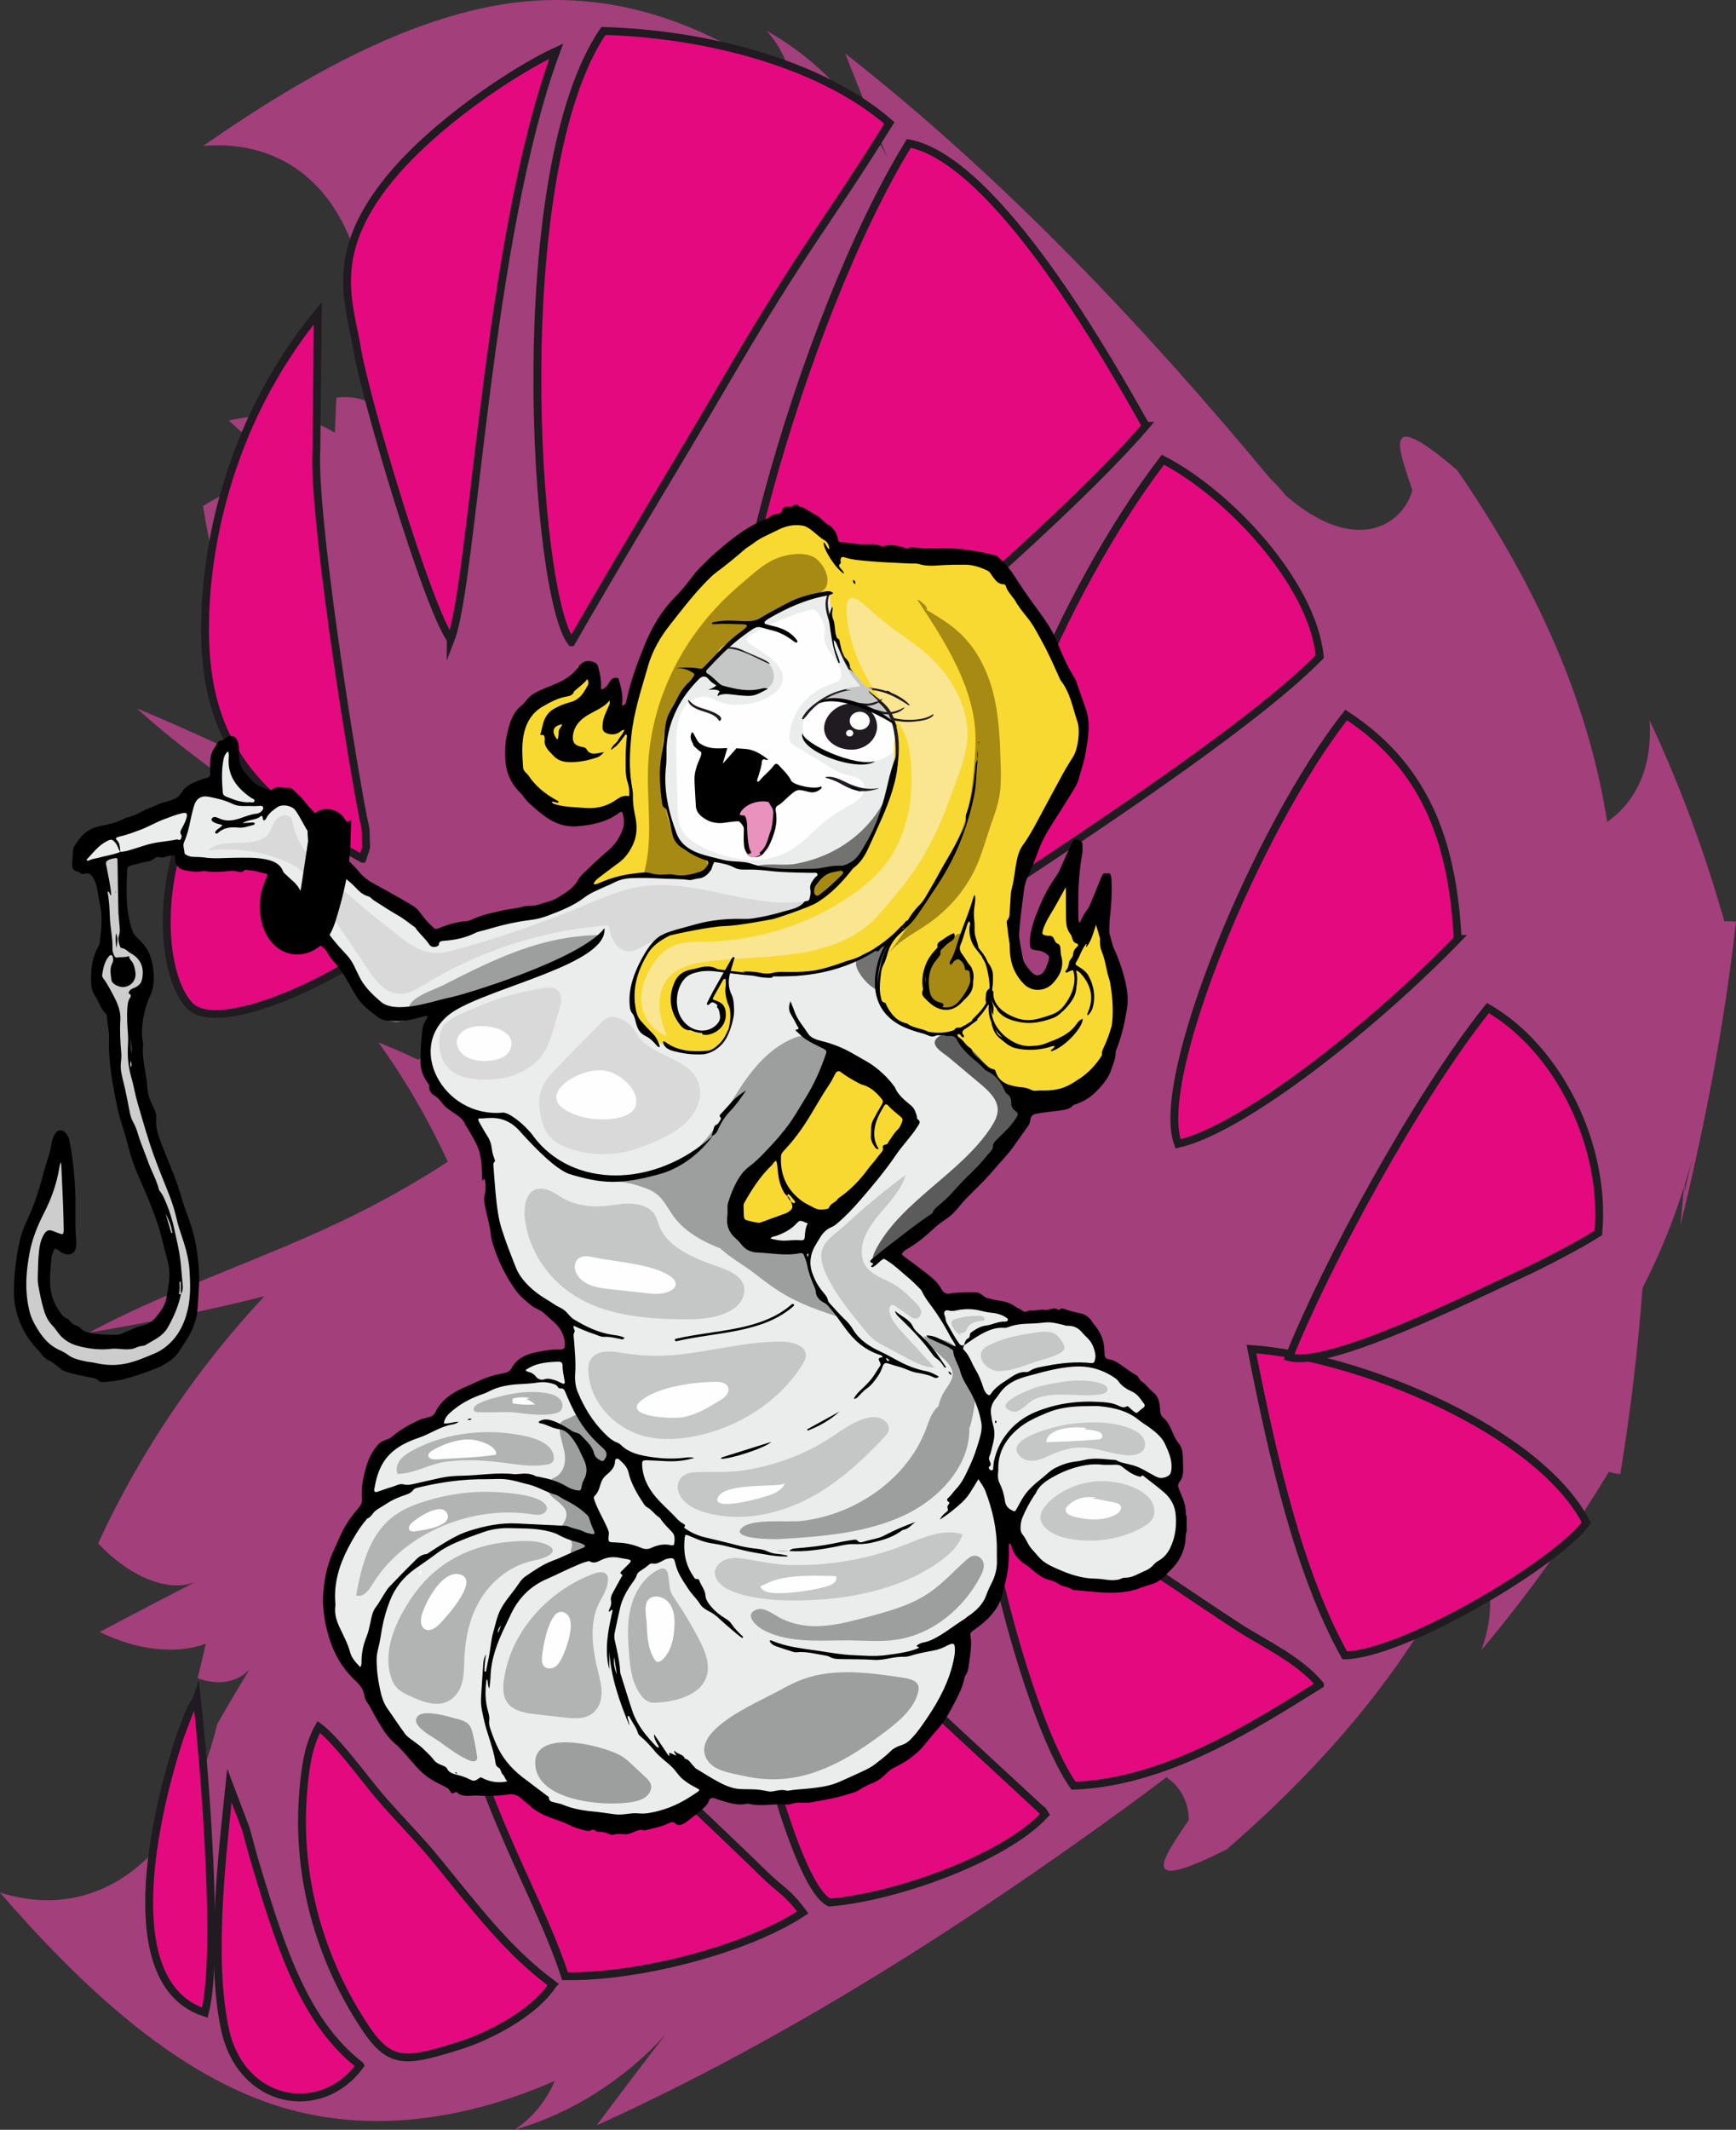<svg xmlns="http://www.w3.org/2000/svg" xmlns:xlink="http://www.w3.org/1999/xlink" xmlns:xodm="http://www.corel.com/coreldraw/odm/2003" xml:space="preserve" width="58.643mm" height="71.913mm" style="shape-rendering:geometricPrecision; text-rendering:geometricPrecision; image-rendering:optimizeQuality; fill-rule:evenodd; clip-rule:evenodd" viewBox="0 0 216128 265034"><rect x="0" y="0" width="216128" height="265034" fill="#333333" stroke="none"/> <defs> <style type="text/css"> .str0 {stroke:#1F1B20;stroke-width:975;stroke-miterlimit:22.926} .str2 {stroke:black;stroke-width:3900;stroke-miterlimit:10} .str1 {stroke:black;stroke-width:1300;stroke-miterlimit:10} .fil4 {fill:none;fill-rule:nonzero} .fil18 {fill:#FEFEFE} .fil1 {fill:#E5097F} .fil6 {fill:#FEFEFE;fill-rule:nonzero} .fil5 {fill:#EBECEC;fill-rule:nonzero} .fil9 {fill:#C5C6C6;fill-rule:nonzero} .fil10 {fill:#B2B3B3;fill-rule:nonzero} .fil11 {fill:#9D9E9E;fill-rule:nonzero} .fil15 {fill:#727271;fill-rule:nonzero} .fil16 {fill:#5B5B5B;fill-rule:nonzero} .fil3 {fill:#F8D931;fill-rule:nonzero} .fil13 {fill:#FAE591;fill-rule:nonzero} .fil14 {fill:#E892BD;fill-rule:nonzero} .fil17 {fill:#A78A13;fill-rule:nonzero} .fil8 {fill:#DAD9D9;fill-rule:nonzero} .fil2 {fill:#CDCDCE;fill-rule:nonzero} .fil7 {fill:#1F1B20;fill-rule:nonzero} .fil0 {fill:#A33F7B;fill-rule:nonzero} .fil12 {fill:black;fill-rule:nonzero} </style> </defs> <g id="Warstwa_x0020_1">  <path class="fil0" d="M201721 183440c1293,-7788 2180,-15514 2781,-23201 3605,-6980 6143,-14492 7591,-22397 -788,3530 -1595,7055 -2395,10553 156,-2250 266,-4481 431,-6759 -261,3651 -553,7266 -923,10862 3004,-12343 5476,-24867 6923,-37805 -484,-52 -976,-76 -1445,-36 -2270,-7945 -5171,-16154 -9318,-25036 391,5761 -1632,10134 -5273,12651 -2068,-13153 -7547,-27627 -18670,-43756 -9545,-8165 -7318,-2724 -5586,2485 -1231,4437 -7155,8121 -15741,681 -640,-802 -1318,-1536 -2021,-2202 -15247,-18372 -32845,-37151 -52858,-52835 1692,4316 3444,8602 5217,12860 -3404,-6531 -8641,-12141 -15007,-15680 1752,1870 2881,4373 3223,7020 -9950,-7596 -21713,-12053 -34242,-10559 -12376,1475 -25481,8372 -39097,17866 13214,-1036 21109,9667 20485,26382 645,2503 1309,4948 2014,7423 -1068,-1928 -3243,-2820 -5942,-2474 -60,1438 -121,2906 -181,4373 -3384,-2158 -7997,-2676 -13214,-1525 3182,2877 6466,5725 9789,8660 -2860,-2014 -8037,-1180 -12992,1985 2075,12745 6164,24167 11642,34409 -6466,-3337 -13113,-6416 -19881,-9235 9185,8344 20481,14822 29952,23247 4536,4035 8837,8446 12632,13386 -2407,2525 -4923,4894 -7539,7104 -1617,-778 -3268,-1499 -4952,-2163 3289,4579 6180,9538 8628,14845 -3019,1967 -6120,3759 -9263,5415 -11481,6051 -24198,9809 -35379,15845 7329,-1222 14612,-2723 21790,-4514 -8109,8703 -15194,18859 -20688,30747 3936,4172 8725,6135 12047,4822 -4023,2103 -7983,4130 -11854,6208 4741,2279 9352,2806 13221,1470 -342,1435 -685,2871 -1019,4278 2521,937 4873,558 6434,-1072 -1360,2240 -2672,4462 -3981,6744 -3964,16337 -14541,24947 -27063,20996 10600,12238 21413,21844 33002,26035 11733,4242 24350,2547 36069,-2593 -1056,2488 -2833,4662 -5042,6084 7135,-2009 13744,-6277 18828,-11847 -2882,3731 -5752,7494 -8571,11298 23762,-10770 46019,-25104 65868,-39556 1707,-1243 3395,-2496 5063,-3760 1889,1242 2792,3307 2784,5311 -3102,4661 -6748,9437 4734,3654 15187,-13148 24453,-25951 30053,-38236 2840,3251 3606,7941 1652,13436 6446,-7681 11501,-14989 15872,-22182 443,144 927,230 1410,287zm-138643 -53770c1339,2058 2587,4204 3730,6446 -1037,936 -2093,1842 -3166,2716 -3483,-2559 -7187,-4802 -11093,-6715 3577,-572 7091,-1390 10529,-2448z"></path> <path class="fil1 str0" d="M197508 189500c-3937,5213 -22835,16382 -30091,16497 -5720,-10259 -8914,-24484 -11624,-38123 13427,936 35779,10110 41715,21626z"></path> <path class="fil1 str0" d="M70341 245913c-3707,-11401 -11987,-23017 -15242,-43723 10314,3179 25939,17493 34849,26041 1885,1808 3384,3219 5121,4931 2092,2061 2931,2198 4873,4821 -7051,4666 -20789,8135 -29600,7930z"></path> <path class="fil1 str0" d="M164323 209634c-8681,5400 -19260,12158 -30679,12584 -4822,-6957 -10074,-26352 -11676,-38162 11760,3957 21365,11376 32174,18395 3215,2087 7565,4043 10181,7183z"></path> <path class="fil1 str0" d="M103255 236749c-4839,-2305 -11450,-31755 -12564,-40608 6101,1230 16857,8856 21069,12532l17987 16633c32,-151 230,320 344,482 -5110,5558 -18908,10362 -26836,10961z"></path> <path class="fil1 str0" d="M68836 246940c-2424,3705 -8131,6502 -11485,7570 -7760,2471 -9154,2400 -12992,-3944 -4722,-7805 -7534,-17526 -6575,-27994 269,-2934 650,-5460 1904,-7673 2333,1771 5449,6148 7518,8582 2333,2746 4769,5114 7069,7920 4748,5793 8902,11384 14562,15538z"></path> <path class="fil1 str0" d="M44825 257014c-4769,6600 -14792,4992 -16826,-4531 -1919,-8988 -265,-22217 563,-30280l2051 5407c459,1738 914,3392 1387,4961 3106,10291 6065,19191 12825,24442z"></path> <path class="fil1 str0" d="M24511 211354c988,9024 2832,31850 994,39102 -11146,-3577 -6285,-24777 -3024,-34543l1097 -2890c73,-159 228,-435 290,-562l643 -1106z"></path> <path class="fil1 str0" d="M142648 52985c-8796,10340 -35886,34322 -48438,41951 -1268,771 -1125,677 -2094,1098 -5094,-10584 7565,-56255 21035,-78197 11006,2138 25071,27295 29496,35148z"></path> <path class="fil1 str0" d="M71142 79917c-4622,-5738 -8013,-58480 3984,-76066 12183,343 26763,3783 35600,11449 -7934,12774 -10476,15109 -20691,32624 -6170,10580 -12775,21299 -18892,31993z"></path> <path class="fil1 str0" d="M164306 81707c-8666,8933 -33027,24646 -42008,30651 -1095,-11286 9460,-38087 22480,-55148 8219,4239 18649,15386 19528,24497z"></path> <path class="fil1 str0" d="M181482 116846c-10270,10616 -26645,23651 -34814,25495 -3104,-8132 10012,-39560 20928,-53365 10547,6866 13279,16896 13885,27870z"></path> <path class="fil1 str0" d="M56112 79572c-3025,-4306 -10647,-30139 -11626,-35997 -989,-5916 -3688,-11849 3937,-21248 5539,-6827 15448,-13470 20833,-15965 -8606,23076 -10331,65964 -13144,73211z"></path> <path class="fil1 str0" d="M198987 153423c-2223,1438 -6918,3868 -9309,4973 -7155,3306 -24221,11844 -29192,10489 4579,-11491 15863,-32345 24752,-43441 8905,5119 14735,17318 13749,27979z"></path> <path class="fil1 str0" d="M45119 106853c-12404,-6819 -19157,-13431 -19570,-27106 -311,-10281 2499,-26723 14017,-40779l-180 17046c-443,7804 4005,36316 5821,45729 156,808 345,1186 335,2329 -17,1848 272,705 -422,2781z"></path> <path class="fil1 str0" d="M48548 116375c-5511,5035 -21334,12636 -24972,8729 -3355,-3602 -4256,-14696 322,-24226l24650 15497z"></path> <path class="fil2" d="M13205 114953c-203,1940 -737,3847 -857,5793 -43,708 -31,1424 144,2115 191,757 569,1462 854,2194 677,1741 814,3607 1029,5442 923,7878 3398,15606 7275,22712 620,-2370 -411,-4804 -1276,-7111 -1102,-2938 -1957,-5946 -2811,-8951 -789,-2778 -1585,-5597 -1542,-8466 30,-2049 493,-4093 1359,-5988 221,-484 471,-970 512,-1492 69,-890 -474,-1710 -927,-2502 -1451,-2537 -2135,-5428 -1959,-8280 64,-1034 297,-2238 -129,-3235 -305,-715 -589,-775 -1327,-353 -351,200 -771,520 -905,890 -324,892 396,2349 514,3270 168,1314 184,2645 46,3962z"></path> <path class="fil2" d="M2851 163020c845,2959 3154,5578 6222,6867 4168,1751 9535,786 12643,-2273 290,-286 562,-587 807,-907 899,-1174 1405,-2566 1646,-3977 376,-2208 122,-4462 -222,-6674 -174,-1122 -381,-2266 -979,-3262 -185,-308 -407,-600 -534,-931 -183,-473 -162,-995 -341,-1470 -179,-474 -691,-924 -1228,-795 -236,57 -428,217 -566,400 -564,747 -307,1752 -24,2619 761,2330 1572,4706 1445,7132 -126,2427 -1395,4961 -3808,6031 -1364,605 -2929,686 -4446,757 -628,29 -1256,58 -1884,87 -394,18 -799,36 -1176,-71 -449,-128 -814,-420 -1165,-704 -1090,-883 -2212,-1806 -2798,-3018 -352,-729 -489,-1524 -620,-2310 -330,-1996 -602,-4148 435,-5935 712,65 1424,130 2135,195 258,-1085 200,-2209 142,-3317 -46,-877 -93,-1754 -139,-2630 -43,-819 -71,-4663 -366,-5434 -468,-1228 -1399,2864 -1749,3566 -1568,3145 -2929,6789 -3567,10191 -364,1942 -411,3946 136,5865z"></path> <path class="fil3" d="M125759 107630c-158,3836 140,7687 887,11465 147,744 325,1514 828,2119 502,605 1423,993 2198,706 756,-280 1100,-1058 1349,-1761 247,-699 440,-1559 -123,-2088 -293,-275 -727,-384 -1064,-615 -1139,-779 -685,-2389 -122,-3576 896,-1890 1857,-3859 3634,-5145 1,1412 2,2824 3,4236 1,1147 242,2599 1468,2900 223,-1082 788,-2106 1610,-2919 880,2515 1592,5077 2131,7669 721,3461 1102,7172 -474,10393 -2023,4134 -7392,6689 -12311,5857 -2360,-399 -4508,-1467 -6581,-2563 -931,-492 -1860,-996 -2696,-1611 -822,-606 -1546,-1313 -2348,-1939 -3642,-2842 -8586,-3801 -13303,-4663 -419,-76 -876,-149 -1257,27 -447,206 -638,679 -837,1096 -1109,2330 -3566,3968 -6217,4803 -2650,834 -5504,961 -8311,988 -2672,25 -5656,-151 -7483,-1913 -2091,-2016 -1752,-5182 -1204,-7900 395,-1958 866,-3987 2205,-5568 1138,-1343 2794,-2233 4408,-3090 1264,-671 2544,-1348 3952,-1716 2288,-599 4736,-339 7094,-641 6643,-850 12224,-6067 18919,-5668 1249,74 2724,-170 3975,-215 981,-35 1963,-71 2943,-42 2230,66 4642,659 6728,1374z"></path> <path class="fil4 str1" d="M125759 107630c-158,3836 140,7687 887,11465 147,744 325,1514 828,2119 502,605 1423,993 2198,706 756,-280 1100,-1058 1349,-1761 247,-699 440,-1559 -123,-2088 -293,-275 -727,-384 -1064,-615 -1139,-779 -685,-2389 -122,-3576 896,-1890 1857,-3859 3634,-5145 1,1412 2,2824 3,4236 1,1147 242,2599 1468,2900 223,-1082 788,-2106 1610,-2919 880,2515 1592,5077 2131,7669 721,3461 1102,7172 -474,10393 -2023,4134 -7392,6689 -12311,5857 -2360,-399 -4508,-1467 -6581,-2563 -931,-492 -1860,-996 -2696,-1611 -822,-606 -1546,-1313 -2348,-1939 -3642,-2842 -8586,-3801 -13303,-4663 -419,-76 -876,-149 -1257,27 -447,206 -638,679 -837,1096 -1109,2330 -3566,3968 -6217,4803 -2650,834 -5504,961 -8311,988 -2672,25 -5656,-151 -7483,-1913 -2091,-2016 -1752,-5182 -1204,-7900 395,-1958 866,-3987 2205,-5568 1138,-1343 2794,-2233 4408,-3090 1264,-671 2544,-1348 3952,-1716 2288,-599 4736,-339 7094,-641 6643,-850 12224,-6067 18919,-5668 1249,74 2724,-170 3975,-215 981,-35 1963,-71 2943,-42 2230,66 4642,659 6728,1374z"></path> <path class="fil3" d="M72925 83469c0,-20 -42,-36 -42,-56 -278,1158 -1447,1963 -2630,2476 -1183,513 -2481,855 -3501,1600 -1167,852 -1842,2148 -2198,3465 -704,2607 -215,5529 1621,7640 1836,2110 5082,3241 7932,2483 1216,-323 2641,-928 3627,-207 445,325 653,855 702,1371 320,3329 -4761,5379 -4898,8719 1525,-1095 3409,-1779 5349,-1942 2689,-225 5510,514 8044,-327 472,-157 960,-403 1137,-828 236,-571 -181,-1175 -552,-1683 -2308,-3158 -3554,-6940 -3533,-10723 8,-1526 220,-3060 754,-4508 1567,-4252 5652,-7274 9545,-10052 2260,-1614 4521,-3228 6781,-4842 1200,-857 2450,-1772 3023,-3053 324,-723 407,-1515 429,-2295 15,-519 -107,-1003 -143,-1506 -6,-86 173,-1396 429,-1210 -510,-371 -1157,282 -1411,827 -437,941 -875,1883 -1313,2825 -604,1300 -1215,2759 -670,4080 180,436 479,830 604,1281 204,737 -84,1502 -179,2256 -254,2002 851,3931 2077,5614 603,828 1262,1650 2161,2219 898,569 2085,852 3114,508 1682,2186 1895,5028 1657,7681 -271,3029 -1056,6019 -2319,8836 94,-287 188,-575 282,-862 -832,2335 -2330,4475 -4309,6155 -226,191 -472,401 -510,678 -31,217 75,430 188,625 1646,2851 5125,4537 8635,5070 3510,534 7100,83 10624,-370 495,-63 1009,-133 1427,-381 901,-534 1035,-1652 1152,-2620 407,-3343 1685,-6598 3701,-9426 892,-1250 1979,-2658 1530,-4089 195,-82 444,-42 597,95l2362 -5513c279,-651 561,-1311 655,-2004 99,-728 -12,-1465 -167,-2184 -1179,-5477 -4821,-10207 -7723,-15133 -865,-1468 -1743,-3040 -3306,-3920 -1326,-747 -2950,-880 -4507,-995 -3590,-264 -7180,-528 -10770,-792 -1154,-85 -3830,155 -4512,-666 -533,-641 -688,-1754 -1537,-2166 -8,55 13,101 39,153 425,841 -2017,-1663 -1591,-821 -2483,-232 -1382,438 -3865,206 -1619,-151 -2461,2367 -4001,2843 -1605,497 -2869,1612 -4043,2718 -3970,3742 -7703,7988 -8967,13043 -402,1606 -551,3283 -1277,4793 -168,350 -517,750 -917,625 -191,-59 -313,-223 -421,-377 -358,-511 -716,-1022 -1075,-1533 -95,-136 -197,-278 -353,-355 -226,-112 -503,-62 -760,-87 -952,-90 -1372,-1103 -1621,-1939 -248,-835 -778,-1837 -1735,-1810 250,-40 479,-186 725,-129 246,57 442,289 452,518z"></path> <path class="fil5" d="M116845 162965c3421,-1920 7495,-509 9167,1582 6343,-1102 10816,224 10506,5303 5418,1699 7100,5258 5768,7257 4223,1489 4391,6583 3052,8596 4071,4811 272,12493 -10880,10757 -4925,-767 -7203,-3723 -7725,-7629 -1957,-930 -2987,-5396 -2987,-5396 -569,-336 -985,-888 -1236,-1675 168,114 -362,1358 -721,2140 5150,6048 2884,14980 -1133,17120 -693,369 -1685,1918 -1648,2791 193,4553 -2344,11627 -6991,14217 -6674,3720 -6193,5508 -24114,5043 -4017,3628 -15758,5024 -24101,-1303 -8003,1050 -15061,-4336 -17303,-12468 -5047,-3256 -8446,-12188 -412,-22702 515,-5582 4120,-7629 8446,-9118 2136,-4497 6489,-5955 9991,-6048 1133,-2233 3605,-2512 5562,-2233 1854,-6048 -1899,-6105 -5150,-9583 -3827,-4095 -2781,-11630 -4944,-18422 -882,-2770 -4595,-4259 -6040,-6830 -1445,-2570 -552,-6475 2641,-8987 -9373,1675 -7469,6091 -17872,-11343 -3398,-5454 -4444,-6832 -11139,-6366 -2215,154 -5492,-248 -5183,-2853 -6385,-93 -12406,4262 -12321,2648 -131,-3267 4064,-3709 7480,-4787 1828,-578 4532,-1303 6077,-2047 197,-711 0,-2233 3708,-2047 -220,-346 -238,-6503 1603,-6110 90,2998 -985,4063 2826,6296 2382,754 4452,245 5562,2512 1177,2406 2884,5210 4635,7164 3443,2321 11869,7117 11638,9025 1459,-1021 14142,-3830 17660,-5917 8601,-5321 15509,264 17240,-4089 353,-887 -3778,-1458 -4319,-2875 -8104,-21232 14486,-29748 19096,-30804 455,8830 2501,9446 7729,15812 1364,4723 -1364,13554 -4092,17250 -7502,10473 -13413,5955 -24552,9857 -1591,616 -3865,4518 -3637,7187 227,1848 454,2875 1136,4107 1137,1027 3007,2366 3638,2464 190,29 2728,616 4546,411 2728,-616 3207,-4282 3183,-4518 -66,-241 -648,-4554 -909,-4723 -218,-142 -1819,2670 -1819,2670 0,0 750,612 909,821 1137,616 455,3286 -1591,3491 -2501,205 -3543,-2160 -4092,-3080 -266,-446 615,-3653 1137,-3902 1861,-886 2369,-1212 3182,-1027 1550,353 2568,-162 2955,206 5683,1232 10390,-70 12049,-206 2069,-279 7203,-2706 7957,-3696 -4547,9035 1543,10606 2273,10884 0,0 2728,1232 5683,1027 2495,3388 6119,5872 7274,7188 1605,2149 995,4852 -1364,6982 -5001,4518 -9212,9196 -14610,13120 1570,618 6269,5368 6578,6856z"></path> <path class="fil6" d="M89476 87294c-493,-210 -965,-481 -1500,-573 -963,-164 -1960,307 -2565,1004 -605,696 -878,1581 -1032,2456 -264,1498 -220,3024 -175,4540 57,1936 114,3872 171,5808 28,932 63,1896 513,2735 570,1064 1721,1769 2883,2313 3141,1471 7083,2074 10161,498 1789,-916 3069,-2447 4583,-3704 847,-703 1775,-1325 2755,-1870 664,-369 1370,-716 1855,-1269 485,-552 686,-1382 238,-1959 -489,-629 -1467,-692 -2274,-936 -697,-210 -1315,-587 -1923,-959 -1413,-866 -2827,-1732 -4241,-2598 -193,-119 -393,-243 -507,-428 -116,-188 -126,-412 -123,-627 40,-2925 2287,-5722 5354,-6662 276,-85 569,-161 778,-344 296,-258 356,-670 304,-1039 -216,-1534 -1982,-2636 -2097,-4179 -34,-455 83,-911 42,-1365 -57,-639 -421,-1219 -779,-1773 -99,-152 -204,-310 -369,-405 -302,-174 -696,-84 -1036,16 -2442,721 -4781,1728 -6939,2988 -282,165 -597,398 -557,700 28,212 225,367 412,498 930,647 1953,1194 2788,1939 4226,3776 -3138,6718 -6722,5194z"></path> <path class="fil3" d="M98960 140037c-2177,3240 -5536,5806 -7222,9276 -293,603 -535,1246 -510,1904 25,658 360,1338 993,1665 876,453 1974,118 2910,-223 1264,-460 2527,-920 3792,-1380 183,-67 371,-134 568,-135 354,-1 659,207 980,343 1512,639 3223,-368 4443,-1398 3256,-2749 5913,-6076 7773,-9734 209,-412 413,-869 281,-1306 -81,-269 -280,-494 -475,-711 -528,-589 -1056,-1177 -1583,-1765 -871,-971 -1752,-1951 -2843,-2719 -1733,-1220 -3906,-1989 -5346,-173 -1549,1954 -2386,4307 -3762,6356z"></path> <path class="fil4 str1" d="M98960 140037c-2177,3240 -5536,5806 -7222,9276 -293,603 -535,1246 -510,1904 25,658 360,1338 993,1665 876,453 1974,118 2910,-223 1264,-460 2527,-920 3792,-1380 183,-67 371,-134 568,-135 354,-1 659,207 980,343 1512,639 3223,-368 4443,-1398 3256,-2749 5913,-6076 7773,-9734 209,-412 413,-869 281,-1306 -81,-269 -280,-494 -475,-711 -528,-589 -1056,-1177 -1583,-1765 -871,-971 -1752,-1951 -2843,-2719 -1733,-1220 -3906,-1989 -5346,-173 -1549,1954 -2386,4307 -3762,6356z"></path> <path class="fil6" d="M101136 88019c-720,554 -1160,1389 -1201,2242 -27,553 108,1112 387,1604 477,841 1337,1449 2228,1944 1323,736 2825,1292 4379,1268 1206,-18 2380,-387 3443,-902 316,-153 647,-343 768,-648 121,-306 -1,-649 71,-967 60,-264 247,-487 371,-732 367,-727 101,-1669 -607,-2148 -280,-189 -611,-307 -922,-453 -716,-335 -1334,-818 -2026,-1192 -1854,-1001 -5104,-1391 -6890,-18z"></path> <path class="fil7" d="M109192 90416c0,1588 -1425,2875 -3182,2875 -1758,0 -3410,-1082 -3410,-2669 0,-1588 1652,-3080 3410,-3080 1758,0 3182,1287 3182,2875z"></path> <path class="fil6" d="M106236 91238c0,227 -203,411 -454,411 -251,0 -455,-184 -455,-411 0,-227 204,-411 455,-411 251,0 454,184 454,411z"></path> <path class="fil8" d="M54833 131053c271,1127 1042,2181 2174,2712 561,264 1187,393 1813,477 1721,230 3517,124 5139,-444 1622,-569 3060,-1619 3881,-3005 455,-767 714,-1615 969,-2454 273,-897 547,-1795 820,-2692 142,-466 285,-943 247,-1425 -39,-482 -295,-978 -771,-1200 -428,-199 -942,-145 -1417,-75 -3014,444 -5951,1302 -8686,2529 -1098,492 -2842,1092 -3629,1970 -784,875 -789,2575 -541,3608z"></path> <path class="fil8" d="M69173 133067c-605,641 -1213,1297 -1586,2069 -645,1334 -517,2873 -137,4288 152,565 345,1129 684,1623 685,1000 1894,1613 3123,1998 2208,690 4645,768 6900,218 979,-239 1919,-591 2841,-973 1820,-753 3633,-1662 4865,-3087 1232,-1424 1759,-3476 823,-5073 -1448,-2471 -5480,-2790 -7195,-5117 -289,-393 -501,-831 -812,-1211 -514,-629 -1466,-1217 -2361,-1244 -993,-30 -1483,747 -2112,1367 -1712,1687 -3389,3401 -5033,5143z"></path> <path class="fil9" d="M73528 169206c-258,426 -293,932 -278,1417 119,3774 3284,7300 7347,8185 1855,404 3809,300 5678,-46 5644,-1045 10723,-4368 13581,-8887 258,-408 506,-854 467,-1322 -97,-1183 -1778,-1606 -3091,-1607 -4373,-3 -8589,1203 -12909,1639 -2095,211 -4131,179 -6210,-130 -1481,-220 -3680,-748 -4586,752z"></path> <path class="fil9" d="M84800 186339c658,989 1882,1555 3101,1899 4118,1163 8696,294 12464,-1605 3768,-1898 6840,-4742 9650,-7699 276,-291 561,-602 636,-979 129,-645 -435,-1282 -1122,-1491 -687,-209 -1447,-78 -2126,154 -1515,517 -2770,1497 -4087,2349 -3239,2097 -7033,3477 -10966,4042 -2038,293 -4026,69 -6047,217 -1742,128 -2474,1653 -1503,3112z"></path> <path class="fil9" d="M89549 196968c574,657 1451,1034 2326,1310 2350,740 4875,902 7364,883 6241,-47 12694,-1292 17622,-4752 1302,-915 2529,-2042 2976,-3476 -2385,-767 -4928,414 -7248,1329 -4499,1776 -9439,2619 -14345,2490 -2214,-59 -4230,-642 -6373,-866 -1967,-205 -3826,1363 -2323,3082z"></path> <path class="fil9" d="M72284 161677c3701,2018 8187,2454 12510,2496 1627,16 3286,-22 4824,-500 911,-283 1785,-734 2376,-1420 592,-687 861,-1635 537,-2455 -454,-1148 -1848,-1717 -3106,-2158 -2974,-1043 -6296,-2361 -7356,-5080 -192,-492 -301,-1018 -599,-1466 -618,-926 -1913,-1307 -3110,-1317 -1197,-10 -2373,273 -3568,336 -1308,70 -2632,-132 -3846,-579 -1084,-398 -2188,-1487 -3349,-1604 -2250,-227 -2425,2454 -2243,3855 519,3993 3104,7805 6931,9891z"></path> <path class="fil10" d="M67946 173346c640,101 1304,284 1733,724 429,440 505,1202 6,1577 -209,156 -481,224 -746,273 -1680,310 -3378,23 -5049,-179 -628,-76 -4588,113 -4777,-91 -886,-962 2641,-1745 3094,-1862 1857,-479 3819,-746 5740,-442z"></path> <path class="fil10" d="M49498 183417c-255,-579 -63,-1259 339,-1766 402,-506 987,-867 1580,-1186 4168,-2234 9339,-2783 14046,-1740 1490,330 3153,1022 3468,2378 66,283 55,604 -149,827 -185,204 -489,282 -776,332 -1710,300 -3468,-2 -5192,-226 -2407,-312 -4876,-465 -7291,-143 -2070,276 -3955,1499 -6026,1522z"></path> <path class="fil10" d="M52922 186818c-1278,400 -2535,897 -3610,1638 -3317,2285 -4287,6349 -4974,10066 821,312 1548,-561 1970,-1269 3721,-6252 12059,-9968 19815,-8831 414,60 843,133 1247,31 404,-102 769,-444 711,-819 -258,-1654 -5321,-1911 -6601,-1971 -2898,-135 -5820,298 -8557,1155z"></path> <path class="fil10" d="M54052 195638c-1586,1377 -2827,3054 -3828,4824 -1392,2461 -2348,5295 -1623,7979 161,597 413,1190 867,1647 460,463 1090,751 1705,1030 1343,608 2897,1229 4292,724 1043,-378 1724,-1323 2022,-2303 297,-979 276,-2010 316,-3025 103,-2637 653,-5312 2086,-7612 1432,-2300 3834,-4192 6692,-4737 1195,-227 3432,-1045 1461,-1960 -1322,-614 -3488,-444 -4911,-310 -3367,315 -6633,1620 -9079,3744z"></path> <path class="fil10" d="M62732 209081c-136,1015 -136,2133 550,2946 803,950 2261,1169 3574,1317l3354 377c1079,121 2249,227 3186,-271 925,-492 1406,-1487 1488,-2454 82,-967 -173,-1929 -407,-2875 -749,-3041 -1249,-6386 371,-9136 929,-1578 1735,-4204 -1239,-3039 -1940,760 -3720,1867 -5247,3186 -3035,2623 -5124,6169 -5630,9950z"></path> <path class="fil10" d="M78477 200255c-416,1824 -308,3709 -157,5566 149,1820 375,3732 1548,5218 241,306 533,597 917,739 379,140 804,121 1211,90 2328,-181 4949,-938 5834,-2891 737,-1626 -13,-3469 -845,-5057 -896,-1709 -1895,-3374 -2992,-4985 -212,-311 -431,-627 -531,-982 -384,-1361 178,-3916 -2206,-2194 -1507,1089 -2399,2822 -2780,4496z"></path> <path class="fil9" d="M119642 166186c-513,-296 -916,-744 -1133,-1257 -50,-118 -90,-245 -64,-369 57,-272 392,-407 687,-484 878,-230 1794,-339 2708,-322 197,3 407,17 566,122 159,105 233,334 98,464 -734,63 -1572,182 -1963,747 -136,197 -203,432 -370,608 -167,177 -504,261 -671,85l143 407z"></path> <path class="fil9" d="M123008 167474c1791,-980 3900,-1350 5966,-1657 817,-122 1727,-219 2408,206 421,263 680,685 924,1091 119,198 241,412 210,635 -39,283 -311,490 -578,642 -718,409 -1539,640 -2351,866 -1549,433 -3993,1612 -5663,1305 -1539,-283 -2664,-2299 -917,-3088z"></path> <path class="fil9" d="M129471 172511c2463,-566 5084,-1073 7510,-387 461,130 1000,448 888,873 -88,338 -533,475 -914,528 -1483,208 -2994,31 -4496,11 -1247,-16 -2571,83 -3700,604 -842,389 -1813,1826 -2806,1489 -2768,-941 2807,-2954 3517,-3118z"></path> <path class="fil9" d="M133409 177170c2421,-276 4963,-304 7208,560 606,233 1201,544 1584,1028 383,484 503,1175 147,1675 -450,632 -1427,730 -2254,648 -1650,-165 -3215,-786 -4868,-923 -1792,-149 -3289,358 -4841,1090 -999,471 -2437,910 -3383,-17 -2326,-2281 4999,-3900 6407,-4060z"></path> <path class="fil9" d="M135017 184566c2048,-473 4279,-268 6179,567 828,364 1616,864 2099,1573 482,709 607,1657 136,2372 -294,447 -780,761 -1272,1030 -2844,1556 -6397,2017 -9611,1248 -1877,-449 -3850,-1859 -2651,-3614 1079,-1581 3170,-2727 5120,-3178z"></path> <path class="fil11" d="M97139 191519c5313,-318 10788,-753 15504,-2987 4716,-2233 8521,-6730 7989,-11516 -119,-1075 -632,-2303 -1790,-2574 -918,-215 -1885,298 -2439,993 -555,695 -799,1545 -1102,2357 -2249,6031 -8523,10672 -15512,11475 -1696,195 -6153,-332 -7418,854 -1515,1420 3862,1451 4769,1397z"></path> <path class="fil11" d="M99617 204070c2058,184 4132,38 6199,63 1900,23 3815,190 5693,-76 4691,-663 8512,-4004 10541,-7882 257,-490 495,-1020 420,-1558 -74,-538 -575,-1064 -1173,-1022 -405,28 -735,295 -1024,553 -1583,1412 -2987,3007 -4787,4189 -2279,1497 -5045,2236 -7751,2949 -1896,499 -3815,1002 -5788,1071 -1606,56 -3138,-225 -4569,-883 -771,-355 -2099,-1488 -3053,-1210 -1785,520 -334,1978 561,2488 1409,803 3089,1173 4731,1320z"></path> <path class="fil11" d="M100499 220825c3645,-1033 6799,-3126 9727,-5342 1766,-1336 3570,-2866 4076,-4895 70,-281 113,-581 10,-854 -238,-632 -1096,-837 -1825,-948 -4158,-633 -8565,-1245 -12482,165 -1114,401 -2151,955 -3173,1521 -2542,1407 -11464,5056 -8608,8781 883,1152 2961,1429 4348,1742 2650,599 5307,572 7926,-171z"></path> <path class="fil11" d="M78507 224277c649,-98 1310,-258 1827,-627 517,-369 858,-988 698,-1565 -114,-411 -453,-735 -779,-1039 -513,-478 -1026,-956 -1539,-1434 -470,-438 -948,-881 -1528,-1193 -2335,-1255 -10812,-3360 -10551,1158 259,4466 8218,5249 11873,4699z"></path> <path class="fil11" d="M54842 216815c1118,830 2250,1668 3553,2237 307,133 743,223 932,-33 95,-130 80,-301 59,-456 -126,-939 -300,-1873 -522,-2797 -109,-456 -244,-933 -604,-1267 -319,-296 -771,-438 -1210,-556 -1007,-271 -4388,-1345 -5112,-299 -812,1172 2063,2547 2904,3171z"></path> <path class="fil12" d="M95097 105613c-634,462 -1416,774 -1819,205 45,98 -477,-84 -454,0 271,1002 1837,1258 2501,0 42,-80 -292,-126 -227,-205z"></path> <path class="fil13" d="M110348 88039c718,909 1511,1781 2044,2789 669,1266 894,2683 1010,4082 366,4457 -402,9168 -3301,12789 -1161,1451 -2630,2684 -4205,3771 -5197,3585 -11679,5625 -18217,5732 -1284,21 -2620,-21 -3788,460 -1143,471 -1984,1391 -2630,2365 -979,1477 -1606,3205 -1389,4915 217,1711 1396,3376 3181,3980 -1177,-2539 -1577,-5843 648,-7724 1207,-1021 2920,-1370 4559,-1577 3398,-428 6851,-416 10246,-861 3396,-445 6833,-1407 9382,-3481 1127,-917 2044,-2021 2954,-3118 918,-1107 1837,-2215 2664,-3379 2757,-3881 4433,-8298 5942,-12703 360,-1052 714,-2111 885,-3201 730,-4663 -2056,-9343 -6034,-12388 -1958,-1500 -4040,-2771 -5816,-4463 -978,-932 -3049,-2834 -3083,-503 -63,4309 2228,9078 4947,12517z"></path> <path class="fil14" d="M95166 99407c407,41 836,172 1065,479 130,175 181,387 229,593 179,767 356,1571 110,2323 -105,322 -286,621 -400,941 -237,669 -192,1443 -666,1999 -213,249 -510,426 -801,599 -356,211 -772,432 -1183,331 -311,-76 -539,-327 -649,-600 -110,-273 -121,-570 -130,-861 -26,-801 1,-1621 -79,-2419 -61,-608 -689,-1084 -664,-1656 50,-1175 2121,-1832 3169,-1728z"></path> <path class="fil6" d="M96307 94824c193,146 380,363 308,581 -40,122 -153,212 -243,310 -202,221 -299,503 -446,758 -342,594 -982,1043 -1704,1195 -87,18 -191,28 -252,-29 -32,-29 -45,-71 -53,-112 -76,-378 199,-731 330,-1097 178,-495 93,-1040 233,-1545 274,-987 1232,-511 1827,-61z"></path> <path class="fil9" d="M93735 85979c642,2 1326,-35 1852,-368 950,-600 956,-1958 287,-2814 -669,-856 -1799,-1308 -2903,-1629 -636,-185 -1286,-341 -1949,-418 -316,-36 -655,-51 -936,86 -200,98 -348,262 -490,423l-1654 1863c-88,100 -179,205 -204,329 -45,229 144,442 352,579 208,136 453,237 611,419 230,265 241,662 519,886 149,121 351,169 546,213 1020,228 2051,414 3090,556 356,49 691,153 878,-126z"></path> <path class="fil9" d="M103403 86326c943,-442 2016,-586 3067,-725 324,-42 657,-85 974,-12 538,124 916,548 1253,948 606,717 1211,1434 1817,2152 209,247 429,545 334,843 -980,-488 -1959,-976 -2938,-1463 -756,-377 -1522,-757 -2359,-949 -582,-133 -1182,-170 -1781,-159 -397,7 -1197,226 -1444,-49 326,-221 713,-415 1077,-585z"></path> <path class="fil11" d="M99971 128942c-283,-57 -576,31 -845,130 -3281,1204 -5502,3977 -7267,6751 -1764,2774 -3314,5755 -5934,7907 -2639,2168 -6233,3310 -9800,3298 1289,-49 2563,259 3773,663 601,201 1201,430 1705,789 1023,728 1523,1884 2239,2867 1571,2156 4211,3484 6889,4382 533,179 1124,344 1658,170 535,-174 880,-851 486,-1221 -140,-132 -339,-197 -514,-289 -1045,-550 -1064,-1883 -953,-2970 98,-961 205,-1949 695,-2806 199,-348 457,-665 714,-981 1508,-1856 3017,-3711 4526,-5567 567,-697 1134,-1395 1670,-2112 1666,-2231 3043,-4661 4031,-7201 313,-802 728,-1626 -29,-2309 -439,-396 -1138,-444 -1663,-699 -451,-219 -880,-703 -1381,-805z"></path> <path class="fil11" d="M55206 122588c4526,-2309 9136,-4647 14209,-5668 1741,-350 3521,-540 5303,-567 -54,432 -462,747 -846,1008 -3342,2269 -7165,3874 -11097,5115 -2020,638 -4075,1182 -6140,1685 -1473,359 -4294,1514 -5725,1200 245,-1322 3167,-2197 4296,-2773z"></path> <path class="fil15" d="M103464 106046c2915,-1444 5292,-3757 6672,-6489 -548,1811 -1221,3592 -2015,5327 -369,806 -787,1632 -1524,2195 -816,624 -1913,843 -2971,986 -1618,219 -3256,308 -4891,266 -1185,-30 -3584,88 -4488,-544 1199,-425 3312,-30 4706,-275 1575,-276 3104,-770 4511,-1467z"></path> <path class="fil15" d="M108024 122362c375,362 807,675 1280,927 335,-248 -105,-734 -18,-1117 31,-137 130,-253 185,-384 85,-201 61,-423 62,-639 5,-1316 950,-2507 1016,-3822 -335,85 -622,274 -911,449 -791,481 -2682,892 -3008,1747 -340,893 787,2254 1393,2839z"></path> <path class="fil16" d="M121983 134822c1062,891 2202,1933 2229,3242 17,785 -382,1525 -824,2201 -3748,5734 -11074,9126 -14289,15119 -327,609 -612,1291 -437,1950 7068,-4835 13474,-10587 18063,-17441 367,-548 734,-1140 720,-1780 -19,-857 -701,-1568 -1345,-2197 -826,-806 -1653,-1611 -2480,-2415 -1188,-1156 -4823,-6166 -6889,-4400 -1127,964 666,1874 1424,2510 1276,1071 2551,2142 3827,3213z"></path> <path class="fil9" d="M102921 158743c1173,2418 2926,4563 4664,6685 388,474 780,951 1276,1334 384,296 822,528 1258,759 989,524 1978,1048 2967,1572 1013,537 2088,1089 3262,1093 -1344,-1471 -2687,-2941 -4032,-4412 -744,-815 -1524,-1706 -1597,-2760 -18,-259 77,-590 361,-622 165,-19 317,79 449,172 574,405 1148,810 1722,1215 206,145 432,297 694,303 478,11 802,-497 731,-924 -71,-427 -405,-774 -725,-1095 -804,-807 -1620,-1624 -2626,-2218 -1211,-715 -2728,-1138 -3505,-2239 -358,-507 -516,-1115 -535,-1716 -57,-1840 1116,-3514 2351,-4978 1236,-1464 2619,-2919 3104,-4707 -2625,1951 -5132,4032 -7505,6230 -792,733 -1923,1468 -2517,2343 -845,1244 -398,2727 202,3963z"></path> <path class="fil11" d="M93492 158126c1491,1159 2990,2325 4669,3249 1983,1091 4177,1825 6355,2552 -1531,-1876 -3106,-3843 -3549,-6139 -188,-972 -329,-2187 -1352,-2534 -370,-126 -778,-96 -1172,-84 -1342,41 -2692,-142 -3962,-537 -983,-305 -5200,-2419 -5530,-579 -216,1201 3599,3340 4541,4073z"></path> <path class="fil11" d="M116624 177062c31,713 253,1531 967,1835 541,231 1182,81 1735,-123 386,-143 770,-318 1043,-602 357,-371 479,-876 588,-1358 387,-1709 756,-3565 -91,-5131 -324,-599 -810,-1119 -1098,-1732 -436,-931 -440,-2101 -1299,-2749 -922,-695 -2371,-532 -3441,-942 555,1783 3416,2870 3570,4632 85,972 -907,1882 -1297,2737 -494,1082 -729,2263 -677,3434z"></path> <path class="fil11" d="M69658 177641c4,1081 463,2116 631,3186 169,1070 -48,2321 -1040,2927 -316,193 -699,312 -941,578 -557,608 -52,1535 584,2075 636,540 1454,1030 1608,1806 116,582 -188,1164 -553,1654 -168,226 -355,527 -178,748 96,122 269,167 421,224 742,283 1179,1099 964,1801 -64,210 -173,454 -26,627 77,90 204,132 326,158 1333,290 2704,-712 3052,-1910 348,-1199 -106,-2478 -796,-3549 -215,-334 -455,-660 -573,-1031 -104,-328 -107,-675 -74,-1015 110,-1131 622,-2227 1443,-3086 692,-725 1663,-1431 1594,-2385 -36,-503 -369,-944 -693,-1355 -594,-756 -1925,-3192 -3010,-3244 -429,-21 -1213,487 -1602,644 -677,272 -1140,360 -1137,1146z"></path> <path class="fil8" d="M80010 110286c-2599,369 -5000,1440 -7390,2432 -5029,2086 -10208,3878 -15492,5361 -1085,304 -2212,599 -3340,475 -1559,-172 -2866,-1109 -4062,-2028 -2859,-2196 -5614,-4501 -8258,-6907 -2234,-2034 -4486,-4313 -5019,-7138 -53,-280 -97,-581 -303,-796 -474,-492 -1420,-160 -1824,381 -404,541 -527,1226 -957,1751 -1601,1954 -5677,207 -7458,2030 3492,-450 7137,129 10250,1626 409,197 813,412 1144,704 340,301 591,672 837,1039l7752 11529c917,1363 2127,2888 3891,2928 1166,27 2198,-626 3162,-1220 6735,-4149 14667,-6697 22789,-7322 260,1457 1004,3299 2636,3250 682,-21 1274,-401 1855,-726 4751,-2657 10637,-2204 15890,-3366 1229,-272 2670,-591 3747,-1215 1790,-1037 -262,-828 -1238,-778 -2941,151 -5846,-505 -8689,-1099 -3237,-677 -6588,-1386 -9924,-911z"></path> <path class="fil17" d="M101138 69248c-604,-282 -1309,-339 -1988,-303 -1006,55 -1998,306 -2888,732 -1118,535 -2053,1329 -2973,2113 -873,744 -1747,1488 -2579,2271 -6135,5774 -9786,13648 -10038,21648 -140,4442 714,8989 -594,13273 2148,392 4396,333 6516,-171 663,-158 1428,-479 1497,-1096 55,-490 -388,-919 -876,-1139 -487,-220 -1039,-304 -1525,-525 -1188,-541 -1754,-1771 -2136,-2922 -1164,-3505 -1509,-7228 -1008,-10858 113,-818 269,-1632 505,-2428 869,-2933 2858,-5586 5551,-7403 223,-151 460,-305 584,-530 130,-235 118,-513 204,-764 247,-725 1174,-1016 1871,-1438 856,-520 1440,-1330 2220,-1939 672,-524 1476,-887 2271,-1245 1239,-558 2478,-1116 3718,-1674 889,-401 2160,-735 2931,-1310 1424,-1062 156,-3654 -1262,-4294z"></path> <path class="fil17" d="M103957 108053c-645,156 -1314,330 -1810,733 -353,287 -591,669 -812,1049 -191,328 -379,676 -386,1047 -6,371 222,772 618,871 444,111 880,-179 1219,-460 958,-794 1826,-1676 2588,-2627 855,-1067 -738,-777 -1418,-612z"></path> <path class="fil17" d="M117444 117448c-1574,1281 -2067,3310 -2312,5211 -39,310 -74,631 35,926 73,198 206,373 342,542 478,597 1087,1204 1897,1290 650,68 1285,-224 1789,-601 1144,-858 1809,-2214 1742,-3556 -14,-269 -57,-544 -195,-783 -239,-414 -725,-665 -1018,-1050 -321,-421 -366,-942 -322,-1437 36,-420 409,-1109 271,-1504 -202,-575 -500,-206 -896,60 -446,300 -919,566 -1333,904z"></path> <path class="fil17" d="M115346 75884c1337,798 2682,1601 3831,2609 2324,2039 3721,4818 4456,7668 735,2850 854,5797 945,8723 45,1452 83,2915 -186,4347 -248,1322 -752,2591 -1187,3873 -530,1560 -961,3152 -1635,4667 -1277,2869 -3432,5414 -6162,7280 -1726,1179 -3731,2141 -4906,3782 2886,-3866 5451,-7927 7667,-12138 537,-1021 1054,-2052 1468,-3118 1096,-2819 1451,-5824 1689,-8804 86,-1075 158,-2154 122,-3232 -202,-6122 -3784,-11679 -7264,-16935 550,202 450,284 904,631 160,122 460,597 258,648z"></path> <path class="fil7" d="M110805 89368c316,309 900,354 1339,413 543,73 1098,71 1643,18 701,-69 2039,-200 2429,-826 39,-62 -48,-115 -104,-73 -725,543 -1916,668 -2826,678 -486,5 -982,-32 -1461,-109 -342,-56 -665,-183 -1012,-128 -14,2 -17,20 -8,28z"></path> <path class="fil7" d="M108516 88252c975,906 3228,841 4072,-163 23,-28 -21,-62 -51,-46 -594,328 -1236,580 -1944,583 -742,3 -1340,-325 -2046,-423 -30,-4 -55,26 -31,48z"></path> <path class="fil7" d="M106656 87558c357,335 1086,308 1558,250 643,-79 1231,-334 1633,-801 18,-20 -4,-52 -32,-38 -475,251 -967,468 -1511,564 -560,98 -1078,-100 -1616,-45 -38,4 -61,42 -32,70z"></path> <path class="fil7" d="M100036 89493c391,-400 701,-858 1105,-1252 435,-424 905,-817 1433,-1145 994,-617 2127,-1055 3318,-1235 1290,-195 2623,-104 3874,235 1282,347 2289,985 3366,1672 68,43 132,-48 84,-98 -1690,-1770 -4845,-2399 -7302,-2026 -1289,196 -2537,664 -3607,1340 -946,599 -2017,1413 -2452,2411 -40,92 113,167 182,96z"></path> <path class="fil7" d="M90486 80702c1915,47 3593,1210 5278,1909 43,18 86,-27 52,-60 -315,-307 -752,-469 -1164,-647 -520,-225 -1039,-453 -1550,-695 -820,-389 -1681,-836 -2637,-648 -90,18 -66,139 21,142z"></path> <path class="fil7" d="M102799 96791c601,163 1142,342 1678,640 498,277 1004,552 1543,760 1086,416 2249,301 3333,-61 32,-11 20,-53 -14,-46 -1322,248 -2666,-90 -3841,-651 -797,-381 -1767,-911 -2700,-738 -56,10 -50,84 0,97z"></path> <path class="fil7" d="M89637 89696c603,-478 -775,-1056 -1104,-1185 -473,-185 -964,-319 -1447,-481 -599,-200 -977,-509 -1379,-946 -12,-13 -37,-3 -36,13 29,622 739,998 1304,1223 902,359 2051,502 2537,1361 25,43 89,43 126,14z"></path> <path class="fil6" d="M108283 89697c0,624 -560,1130 -1250,1130 -691,0 -1250,-506 -1250,-1130 0,-624 559,-1129 1250,-1129 691,0 1250,505 1250,1129z"></path> <path class="fil7" d="M103156 73752c-872,1418 -18,3262 437,4687 515,1611 1117,3224 1975,4715 872,1514 2012,2792 3414,3927 877,709 1564,1437 1926,2469 330,941 496,1940 564,2923 154,2237 -221,4528 -1093,6629 -7,18 25,30 34,13 879,-1664 1382,-3418 1473,-5265 85,-1726 -109,-3811 -1038,-5355 -456,-757 -1180,-1321 -1891,-1878 -746,-583 -1447,-1215 -2023,-1941 -1132,-1428 -1927,-3062 -2530,-4725 -332,-915 -628,-1840 -906,-2770 -326,-1088 -695,-2250 -159,-3333 55,-111 -116,-207 -184,-97z"></path> <path class="fil12" d="M133113 113812c-13,-1 -26,-1 -40,-2l0 244c14,-81 27,-161 40,-242zm-116830 18214c-71,318 -126,532 42,762 96,-245 101,-454 -42,-762zm46087 70260c-236,269 -452,545 -350,920 117,-307 233,-614 350,-920zm14415 6104c-56,-724 -247,-1432 -296,-2156 -171,750 60,1453 296,2156zm-60395 -77281c126,-660 -21,-1302 -159,-1944 48,648 -94,1309 159,1944zm4241 19948c219,751 436,1503 660,2253 16,51 28,158 178,136 -147,-838 -410,-1623 -838,-2389zm48758 -59016c174,-388 161,-721 175,-1036 14,-336 353,-538 413,-871 -1153,188 -1395,926 -587,1906zm31970 18738c-18,257 7,524 258,653 221,114 400,-101 562,-220 963,-707 1796,-1534 2637,-2354 49,-48 95,-104 118,-163 83,-209 -86,-378 -340,-336 -238,40 -470,109 -709,143 -1184,164 -1799,954 -2378,1773 -99,140 -101,335 -148,504zm-35937 59724c130,93 195,175 278,194 430,98 763,261 1034,625 199,267 636,473 1026,325 411,-156 756,-42 1122,47 376,91 711,268 1054,433 293,141 419,64 369,-225 -115,-667 -272,-1330 -268,-2012 1,-285 -179,-446 -506,-437 -1437,37 -2851,152 -4108,1049zm-37027 -76998c-412,331 -513,708 -586,1089 -254,1330 -174,2665 -77,4001 20,277 176,447 442,549 936,356 1860,760 2921,683 205,-15 495,105 582,-125 90,-241 -224,-296 -388,-406 -1866,-1255 -3000,-2841 -2811,-5033 18,-216 46,-437 -83,-758zm47392 97515c-88,896 -76,908 879,922 96,1 192,29 288,31 1037,16 2009,285 2938,669 422,174 814,152 1185,-18 783,-359 1579,-544 2452,-336 175,41 377,26 404,-170 71,-504 121,-1063 -248,-1452 -517,-545 -1064,-1062 -1466,-1688 -47,-74 -122,-140 -200,-189 -542,-336 -846,-897 -1427,-1204 -198,-105 -356,-304 -478,-489 -805,-1224 -1552,-2482 -1874,-3884 -158,-686 -636,-1113 -1120,-1562 -253,-235 -544,-149 -549,166 -10,736 -475,1242 -1018,1677 -449,359 -671,785 -812,1280 -139,490 -297,973 -687,1361 -121,120 -155,240 -97,416 401,1219 1090,2330 1608,3504 149,337 290,641 222,966zm66733 -16141c-14,-42 -17,-90 -43,-124 -449,-594 -815,-1266 -1572,-1603 -690,-308 -1289,-693 -1691,-1301 -73,-110 -179,-210 -291,-290 -846,-605 -1771,-1048 -2827,-1310 -1435,-356 -2857,-195 -4255,44 -1355,231 -2679,621 -4006,974 -1232,328 -2348,846 -3141,1804 -246,297 -438,632 -689,926 -517,606 -733,1279 -617,2034 63,413 111,832 235,1231 257,829 209,1652 -20,2466 -143,509 -207,1037 -433,1528 -79,171 -46,343 25,513 109,261 284,513 -51,769 -119,91 -2,244 102,343 70,66 162,118 257,85 169,-60 138,-210 151,-338 27,-262 37,-526 91,-784 318,-1514 1008,-2851 2126,-4046 857,-917 1892,-1604 3044,-2085 2481,-1034 5133,-1412 7863,-1263 737,41 1478,88 2189,348 409,149 815,526 1340,201 84,-52 209,78 295,156 171,156 336,318 521,460 367,282 376,273 747,-67 153,-140 324,-263 488,-393 93,-74 176,-152 161,-277zm-69389 -90373c-496,639 -1115,1022 -1630,1507 -17,15 -37,33 -42,53 -125,436 -514,547 -933,617 -1100,184 -2044,717 -2952,1235 -1234,703 -1948,1805 -2285,3100 -391,1499 -265,3009 -161,4519 17,249 179,450 356,635 111,115 239,223 324,352 850,1296 2053,2262 3457,3045 117,65 275,107 295,279 -292,131 -566,-170 -885,-70 175,275 453,310 702,377 1103,295 2249,281 3380,383 1419,128 2690,-159 3839,-932 493,-331 989,-711 1724,-522 74,-605 7,-1160 -166,-1671 -327,-970 -260,-1953 -262,-2936 -2,-900 42,-1799 137,-2696 14,-130 119,-306 -139,-402 -258,345 -505,695 -775,1030 -264,327 -586,604 -1074,927 182,-620 705,-835 921,-1250 219,-423 621,-764 773,-1277 -342,27 -473,236 -668,347 -523,299 -1086,285 -1604,65 -535,-227 -466,-704 -430,-1155 60,-757 409,-1429 716,-2114 97,-216 226,-418 136,-771 -424,511 -909,823 -1421,1102 -394,214 -796,417 -1183,641 -1049,604 -1789,1404 -1942,2564 -118,895 209,1308 1194,1473 235,39 408,104 515,306 268,507 744,574 1289,481 248,-42 495,-90 864,-157 -315,353 -574,572 -924,687 -1052,346 -2125,570 -3258,568 -825,-1 -1551,-192 -2081,-767 -547,-593 -1251,-1127 -1116,-2044 30,-202 -91,-604 -196,-584 -562,109 -282,-228 -259,-371 52,-324 157,-641 232,-963 189,-806 609,-1483 1395,-1929 638,-362 1331,-634 2056,-819 316,-81 575,-221 827,-395 643,-444 960,-1092 1311,-1716 99,-175 120,-377 -54,-750zm51156 98441c-73,628 -88,1150 167,1650 358,703 559,1449 663,2212 64,473 277,810 733,1064 475,265 501,290 741,-145 281,-509 545,-1021 866,-1514 604,-930 1469,-1631 2335,-2326 512,-411 960,-895 1571,-1206 788,-401 1611,-697 2515,-803 360,-42 722,-100 1070,-190 1327,-344 2650,-75 3974,1 648,377 1411,449 2124,650 1033,292 1878,908 2806,1374 466,234 744,280 1270,96 566,-198 659,-490 711,-912 143,-1158 -328,-2206 -802,-3228 -367,-793 -1073,-1391 -1809,-1944 -485,-365 -1022,-672 -1489,-1051 -1385,-1122 -3070,-1516 -4850,-1684 -480,-45 -970,-6 -1455,-6 -1756,0 -3454,142 -5105,834 -1308,548 -2551,1093 -3617,2009 -1507,1296 -2361,2812 -2420,4690 -6,175 -1,351 -1,426zm13113 -662c-728,-90 -1457,-85 -2176,32 -1396,228 -2675,690 -3905,1360 -1028,560 -1946,1131 -2383,2180 -24,59 -92,102 -129,158 -594,907 -1114,1849 -1518,2837 -160,391 -218,808 -234,1227 -11,292 14,603 207,820 515,582 686,1332 1228,1905 468,496 845,1053 1408,1488 489,378 1039,631 1601,884 1171,527 2369,980 3670,1177 477,72 969,90 1440,108 854,34 1692,295 2567,128 308,-59 546,-260 875,-254 966,16 1704,-540 2529,-869 415,-166 781,-438 1067,-778 163,-193 372,-341 600,-472 656,-375 1107,-914 1419,-1543 668,-1353 837,-2784 700,-4242 -100,-1060 -598,-1988 -1447,-2722 -804,-695 -1668,-1334 -2508,-1996 -87,-69 -192,-175 -298,-29 -95,130 -200,73 -315,45 -623,-153 -1159,-490 -1625,-844 -638,-486 -657,-590 -1244,-610 -194,-6 -388,8 -582,9 -315,2 -631,0 -946,0zm-80274 -5345c-278,164 -499,268 -766,314 -917,158 -1738,533 -2547,938 -528,265 -1065,514 -1638,710 -1862,639 -3503,1500 -4512,3188 -608,1018 -866,2082 -1058,3184 -66,373 67,465 438,349 594,-186 1168,-426 1768,-591 477,-130 920,-450 1458,-309 395,104 765,49 1146,-38 1175,-268 2350,-539 3530,-791 827,-177 1666,-237 2521,-251 2177,-35 4340,-436 6528,-197 167,18 341,4 509,-14 752,-79 1495,-118 2184,258 98,54 233,53 352,76 1214,234 2394,544 3443,1175 427,257 885,454 1401,527 288,41 449,-14 497,-313 52,-322 112,-666 279,-946 489,-824 444,-1679 76,-2472 -457,-981 -874,-1993 -1578,-2871 -381,-475 -820,-908 -1470,-998 -495,-69 -932,-224 -1368,-411 -308,-132 -617,-255 -951,-323 -131,-27 -300,-19 -298,-214 597,-422 1213,-307 1850,-77 841,304 1583,757 2305,1235 342,226 835,222 1088,506 615,694 1407,1299 1625,2223 108,455 409,719 829,937 225,117 345,73 480,-100 386,-494 369,-952 -150,-1412 -586,-519 -1127,-1057 -1642,-1642 -733,-834 -1317,-1716 -1825,-2665 -467,-870 -864,-1763 -1238,-2666 -107,-257 -236,-516 -593,-485 -236,20 -298,-110 -384,-233 -141,-202 -360,-279 -594,-350 -585,-177 -1173,-249 -1792,-155 -742,112 -1491,169 -2245,200 -1019,43 -2014,191 -2988,510 -579,189 -1064,521 -1633,713 -1353,456 -2604,1081 -3678,1960 -551,451 -1119,910 -1232,1703 634,86 1199,-208 1871,-184zm-12264 30525c174,-310 144,-512 144,-705 -1,-1065 227,-2100 628,-3091 220,-543 335,-1093 458,-1651 151,-688 239,-1421 682,-2000 527,-689 887,-1455 1384,-2153 79,-111 150,-228 245,-326 974,-1007 1930,-2030 2939,-3007 494,-479 928,-1074 1765,-1150 107,-10 206,-111 304,-174 317,-203 627,-414 948,-613 1280,-793 2542,-1615 4027,-2085 1939,-613 3911,-1038 5990,-926 1913,104 3829,181 5743,275 217,11 458,11 643,97 631,290 1356,339 1975,666 266,140 591,199 896,264 350,74 469,-39 323,-352 -245,-528 -444,-1065 -608,-1616 -63,-213 -235,-382 -406,-540 -799,-741 -1742,-1315 -2737,-1804 -363,-178 -658,-462 -1051,-571 -1186,-328 -2201,-1007 -3415,-1292 -911,-214 -1790,-521 -2739,-622 -853,-91 -1698,-6 -2547,-14 -2763,-25 -5469,346 -8135,977 -327,77 -699,116 -898,391 -233,321 -572,462 -940,582 -896,293 -1740,670 -2505,1190 -406,276 -867,495 -1242,800 -358,292 -507,771 -1010,953 -76,27 -113,138 -172,208 -901,1071 -1585,2257 -2215,3466 -1132,2174 -1795,4446 -1584,6877 9,109 12,221 -4,328 -141,971 155,1867 567,2746 463,986 994,1946 1270,3002 185,708 687,1272 1276,1869zm15451 538c62,7 124,14 186,22 118,-597 228,-1197 357,-1793 228,-1054 258,-2133 569,-3178 269,-904 422,-1829 861,-2697 500,-989 1242,-1830 1902,-2721 376,-507 683,-1098 1222,-1463 1083,-732 2157,-1501 3426,-1965 1258,-460 2418,-1103 3677,-1557 67,-24 130,-60 190,-98 164,-101 150,-225 5,-315 -282,-176 -605,-276 -934,-360 -774,-197 -1521,-478 -2197,-853 -558,-310 -1146,-446 -1761,-570 -1434,-290 -2900,-248 -4350,-293 -1238,-39 -2467,166 -3626,618 -446,174 -910,308 -1354,483 -1424,560 -2856,1105 -4071,2019 -858,645 -1746,1258 -2633,1871 -1552,1072 -2627,2451 -3265,4112 -407,1059 -726,2140 -930,3247 -156,843 -268,1695 -474,2527 -112,453 -220,897 -224,1360 -13,1276 144,2543 414,3788 181,833 411,1700 920,2414 722,1014 1392,2057 2132,3061 80,109 154,226 254,318 664,615 1495,1048 2138,1702 416,423 882,808 1229,1285 194,266 447,447 761,588 324,145 786,269 904,513 244,507 696,643 1172,768 583,153 1146,315 1678,597 511,271 656,211 1234,-205 91,-66 177,-48 265,-5 128,63 250,136 383,190 855,345 1734,492 2797,259 -304,-280 -342,-627 -555,-823 -290,-267 -201,-698 -568,-895 -259,-139 -327,-352 -362,-606 -155,-1114 -510,-2187 -848,-3264 -178,-570 -371,-1138 -500,-1717 -215,-966 -496,-1933 -453,-2926 62,-1447 189,-2891 276,-4337 25,-415 98,-814 343,-1260 -112,770 -200,1461 -189,2157zm332 975c-36,42 -81,70 -86,102 -180,1315 -167,2622 210,3914 105,362 186,733 136,1106 -46,338 14,655 117,973 204,632 442,1253 704,1868 705,1653 1811,3047 3299,4193 997,768 2010,1518 3014,2278 110,83 300,182 297,270 -14,535 453,538 824,647 276,81 576,113 837,222 1174,493 2413,740 3692,857 967,89 1924,244 2885,369 1007,130 1962,-223 2962,-118 386,41 823,24 1227,-42 1842,-300 3513,-972 5039,-1946 356,-227 717,-451 1061,-693 259,-182 245,-285 -46,-429 -681,-338 -1326,-721 -1890,-1210 -477,-414 -771,-953 -1214,-1395 -701,-698 -1558,-1255 -2185,-2020 -550,-671 -1143,-1309 -1820,-1880 -126,-106 -243,-223 -285,-376 -184,-671 -643,-1225 -959,-1840 -60,-116 -90,-301 -329,-292 -23,414 220,775 211,1177 -1225,-2984 -2296,-6001 -2492,-9225l0 2249c-663,-2505 -116,-4954 425,-7391 -279,-57 -254,253 -505,186 95,-416 408,-804 304,-1246 -87,-371 13,-701 181,-1019 355,-671 729,-1333 1098,-1998 63,-113 210,-266 63,-344 -343,-183 -107,-329 12,-458 263,-286 558,-549 829,-829 398,-412 359,-519 -212,-621 -262,-47 -528,-78 -787,-136 -834,-185 -1621,-137 -2399,241 -441,214 -921,499 -1471,161 -70,-43 -233,27 -350,54 -331,74 -641,198 -951,327 -1390,578 -2719,1264 -4096,1867 -2027,888 -3411,2364 -4322,4200 -258,519 -493,1049 -748,1570 -985,2018 -1789,4081 -1854,6322 -13,449 -84,897 -144,1501 -275,-454 -126,-830 -285,-1148zm5724 -67627c4861,6564 15091,6564 22365,-8 0,-37 -2273,3491 -6474,4726 -5120,1435 -7393,1230 -11415,17 -1662,-636 -3935,-2895 -5981,-5153 -2046,-2464 -4291,-1678 -5072,-1759 -346,-36 -260,239 -155,424 345,604 676,1214 1054,1801 275,427 450,876 510,1357 63,505 159,999 365,1472 76,175 93,296 -80,453 -91,83 -63,292 -51,442 99,1291 184,2583 317,3871 135,1310 294,2618 692,3894 507,1628 1141,3217 1765,4810 449,1145 1283,2080 2240,2885 537,452 1153,868 1781,1231 470,272 883,622 1377,846 381,172 695,388 963,675 281,300 520,634 893,859 1525,920 3113,1698 4967,1939 443,58 904,119 1332,356 -105,135 -209,209 -371,176 -723,-148 -1423,-341 -2194,-308 -429,18 -874,-236 -1308,-376 -835,-271 -1632,-624 -2460,-1002 -113,320 228,548 84,803 -169,297 -79,604 -56,905 103,1423 252,2842 150,4271 -56,793 29,1583 346,2333 766,1815 1762,3508 3205,4969 505,511 1000,1015 1730,1277 172,62 329,190 458,317 908,890 2167,1209 3373,1405 1441,235 2938,337 4424,152 390,-49 793,-108 1293,15 -1218,367 -2365,467 -3536,404 -678,-37 -1358,-69 -2037,-102 -925,-45 -966,-6 -899,856 1,22 3,44 6,66 165,1592 969,2925 2092,4116 579,614 1216,1183 1803,1791 350,363 661,752 1128,1015 132,74 391,191 255,384 -81,114 -140,107 9,214 729,530 1544,899 2442,1121 1308,323 2625,619 3927,964 701,186 1404,330 2128,419 599,74 1245,121 1762,366 473,223 917,320 1426,350 374,22 743,124 1132,193 -93,151 -196,110 -286,111 -1271,7 -2502,-262 -3740,-467 -1790,-296 -3503,-889 -5304,-1151 -477,-69 -936,-184 -1394,-336 -551,-183 -1063,-428 -1595,-641 -403,-160 -467,-132 -510,253 -185,1677 43,3286 1044,4748 114,166 177,432 510,396 141,-15 226,80 263,186 218,625 714,1157 764,1838 32,433 229,804 496,1150 435,561 947,1052 1562,1459 429,285 918,535 1190,957 348,539 805,984 1266,1435 76,74 262,146 88,328 -749,-501 -1378,-1111 -2052,-1674 -673,-562 -1232,-1230 -2068,-1642 -435,-214 -903,-517 -1136,-892 -431,-695 -1053,-1255 -1495,-1935 -639,-983 -1325,-1942 -1582,-3085 -171,-765 -268,-813 -1101,-628 -195,43 -339,160 -507,240 -374,178 -735,428 -1209,334 -208,-41 -388,49 -529,173 -328,289 -691,537 -1065,774 -181,115 -342,275 -396,462 -146,504 -504,895 -793,1323 -587,867 -1060,1780 -1295,2778 -222,944 -411,1894 -617,2841 -80,368 -149,737 -68,1110 288,1323 622,2637 693,3991 11,216 96,430 164,640 459,1432 880,2872 1365,4299 576,1698 1689,3043 2933,4342 75,78 149,176 383,154 -216,-551 -675,-1006 -618,-1643 604,896 1208,1792 1812,2687 29,-17 59,-34 88,-50 -15,-101 -31,-201 -46,-303 332,-7 559,227 871,307 23,-237 -317,-305 -206,-604 344,489 1116,398 1301,991 583,123 753,643 1131,965 86,73 125,199 219,255 985,594 1951,1217 2973,1754 875,460 1798,831 2865,830 394,-1 815,21 1203,20 713,-3 1376,132 2055,262 210,41 433,14 650,-31 519,-106 1039,-220 1573,-67 66,19 145,20 213,7 785,-146 1586,-172 2379,-251 1351,-135 2714,-294 3942,-830 1046,-456 2085,-931 3116,-1415 486,-228 986,-506 1388,-817 656,-508 1335,-1015 1915,-1597 362,-364 796,-575 1266,-725 453,-144 824,-354 1144,-669 877,-863 1539,-1859 2209,-2852 1473,-2188 2665,-4479 3209,-7014 125,-585 234,-1169 151,-1764 -47,-341 -196,-412 -546,-293 -158,54 -311,126 -456,205 -505,275 -1049,472 -1619,580 -974,184 -1950,352 -2892,655 -247,80 -523,131 -784,125 -585,-13 -1150,59 -1721,170 -663,129 -1338,256 -2021,213 -1358,-85 -2717,-70 -4076,-92 -491,-7 -985,-27 -1410,-261 -196,-108 -380,-159 -598,-193 -1190,-183 -2356,-531 -3590,-398 -117,13 -248,-5 -360,-41 -732,-232 -1468,-458 -2188,-716 -348,-125 -652,-329 -782,-675 152,-81 242,-36 325,0 1825,791 3817,959 5772,1256 1431,217 2857,475 4316,537 1305,55 2608,180 3910,16 863,-109 1727,-229 2578,-400 584,-118 1164,-284 1692,-528 -13,-187 -309,-79 -272,-285 251,-210 561,-332 895,-397 776,-152 1422,-523 2075,-916 909,-547 1729,-1198 2623,-1762 397,-251 785,-519 1150,-806 832,-655 1556,-1381 1901,-2365 176,-500 397,-991 647,-1465 502,-952 732,-1946 686,-2998 -17,-395 -8,-790 -4,-1185 23,-2527 -522,-4964 -1433,-7343 -189,-495 -522,-918 -865,-1473 -659,1047 -1164,2086 -2035,2887 -855,785 -1760,1526 -2778,2145 188,-347 438,-637 751,-880 152,-118 335,-256 257,-436 -106,-241 -60,-417 116,-598 91,-93 103,-216 -18,-287 -317,-186 -184,-395 -5,-543 347,-286 551,-666 857,-976 872,-886 1318,-1989 1818,-3049 446,-945 782,-1939 1077,-2933 224,-757 459,-1543 324,-2336 -223,-1305 -664,-2560 -1307,-3747 -467,-861 -1066,-1681 -1307,-2616 -231,-902 -844,-1691 -901,-2636 -3,-45 -96,-89 -153,-128 -232,-158 -452,-326 -722,-440 -593,-252 -1179,-518 -1758,-797 -253,-122 -570,-202 -692,-510 1439,-15 2360,995 3653,1358 -161,-507 -484,-849 -687,-1244 -500,-973 -1072,-1911 -1681,-2836 -605,-917 -1367,-1749 -1835,-2742 -65,-139 -170,-268 -282,-382 -485,-491 -974,-978 -1514,-1423 -823,-678 -1570,-1428 -2498,-2010 -460,-288 -416,-344 -834,-19 -330,257 -580,595 -979,780 -67,31 -139,39 -201,-27 -69,-213 276,-234 252,-430 -460,-123 -496,-216 -199,-512 17,-16 33,-32 52,-47 683,-522 1321,-1096 2006,-1609 1788,-1340 3503,-2763 5391,-3992 73,-48 144,-129 164,-206 78,-299 320,-482 545,-683 535,-476 1103,-928 1582,-1447 698,-757 1382,-1524 2117,-2254 489,-485 997,-960 1462,-1456 449,-478 845,-1009 1291,-1499 231,-254 475,-513 485,-865 11,-335 210,-569 447,-800 480,-465 958,-933 1417,-1414 413,-433 765,-910 1078,-1405 227,-358 188,-513 -163,-776 -339,-254 -518,-555 -506,-963 13,-449 -76,-871 -529,-1162 -156,-100 -236,-274 -307,-441 -444,-1053 -1131,-1921 -2274,-2446 -124,-57 -233,-161 -317,-265 -318,-393 -725,-708 -1114,-1035 -894,-751 -1725,-1543 -2238,-2564 -172,-343 -473,-467 -882,-459 -231,4 -494,58 -775,-126 244,-78 465,-87 546,-188 220,-273 671,-164 864,-520 197,-366 721,-52 1039,-259 117,-76 249,-135 371,-206 391,-228 716,-523 1035,-826 218,-207 443,-407 673,-603 212,-180 433,-350 651,-524 -648,813 -1295,1614 -2192,2197 -411,268 -931,474 -430,1044 23,27 -20,130 -63,168 -52,46 -135,30 -188,-24 -109,-114 -154,-283 -329,-339 -59,-19 -145,-16 -199,10 -76,37 -53,115 -18,172 46,76 89,172 164,214 589,330 810,979 1399,1309 125,70 207,186 238,321 82,368 370,610 649,854 384,336 781,659 1161,998 227,203 447,401 781,453 175,27 289,108 340,290 270,960 973,1522 2021,1771 374,89 739,174 1131,200 432,28 868,121 1254,318 223,114 432,150 691,115 309,-41 629,-21 944,-19 1420,7 2724,-308 3859,-1112 268,-189 551,-360 833,-532 731,-445 1373,-977 1933,-1591 343,-376 636,-753 565,-1302 -34,-264 97,-565 222,-821 442,-907 751,-1854 1036,-2806 498,-1664 628,-3329 -106,-4976 -81,-182 -116,-381 -186,-568 -434,-1166 -487,-2416 -978,-3568 -178,-418 -228,-847 -229,-1289 -1,-702 -9,-1405 -30,-2107 -6,-179 46,-391 -218,-554 -521,1122 -634,2362 -1425,3359 -2,3 -36,-15 -55,-23 -53,-103 142,-219 1,-355 -526,641 -719,1381 -1105,2036 -304,516 -300,509 220,821 491,294 955,660 1200,1123 643,1215 875,2502 538,3845 -104,412 -314,752 -625,1067 -115,-114 -92,-176 -64,-238 833,-1812 544,-3470 -839,-4976 -408,-444 -840,-518 -1423,-268 -141,60 -252,227 -449,124 -13,-45 -50,-104 -33,-122 304,-332 408,-724 465,-1141 20,-143 139,-277 225,-408 112,-170 268,-334 273,-532 11,-401 192,-714 503,-984 188,-163 160,-343 -77,-410 -368,-104 -450,-374 -540,-643 -63,-189 -101,-380 -235,-546 -357,-442 -475,-956 -513,-1488 -50,-702 -27,-1403 73,-2102 108,-754 129,-1510 85,-2342 -278,170 -350,380 -454,566 -449,803 -873,1618 -1349,2408 -499,828 -1009,1646 -1281,2567 -115,388 -88,464 322,572 137,36 289,67 429,53 356,-35 537,137 667,400 99,200 160,463 379,547 405,157 393,449 418,753 21,262 18,532 91,783 382,1315 -105,2414 -1014,3407 -966,1054 -2612,1147 -3618,126 -859,-872 -1426,-1921 -1637,-3091 -189,-1042 -130,-2098 -191,-3147 -95,-1672 112,-3329 190,-4993 13,-261 79,-522 146,-778 280,-1067 349,-2164 566,-3242 147,-731 328,-1401 771,-2018 969,-1347 1704,-2806 2481,-4245 862,-1597 1712,-3199 2588,-4789 378,-687 807,-1351 1219,-2023 595,-973 894,-3220 527,-4294 -604,-1769 -880,-3649 -2122,-5206 -27,-34 -36,-81 -55,-122 -687,-1498 -1321,-3017 -2125,-4469 -607,-1096 -1149,-2227 -1962,-3220 -572,-698 -1132,-1401 -1556,-2185 -42,-77 -121,-137 -173,-211 -337,-479 -754,-918 -925,-1480 -45,-150 -135,-239 -295,-244 -652,-20 -946,-437 -1277,-859 -234,-298 -376,-678 -765,-861 -870,-409 -1779,-715 -2776,-713 -948,2 -1897,2 -2841,62 -970,62 -1926,156 -2878,-150 -307,-99 -675,-38 -1014,-56 -1623,-84 -3250,-131 -4867,-270 -1153,-99 -2325,-155 -3434,-523 -286,-95 -393,79 -437,300 -38,186 132,394 -77,561 -207,166 -77,315 31,462 165,224 413,407 490,738 -987,-525 -2635,-3093 -2555,-3919 327,204 330,633 723,899 -26,-532 -223,-935 -615,-1154 -631,-352 -1084,-868 -1648,-1277 -321,-233 -645,-465 -1071,-535 -1075,-177 -2069,29 -3007,506 -1065,542 -2202,967 -3143,1708 -322,254 -714,449 -1031,722 -1175,1014 -2370,2009 -3632,2935 -206,151 -398,321 -581,496 -1936,1857 -3524,3967 -5155,6032 -1205,1525 -2160,3207 -2693,5076 -817,2867 -1772,5696 -2075,8667 -204,1996 -297,3981 11,5972 78,499 201,1004 184,1502 -30,866 110,1711 287,2549 256,1215 240,2406 -294,3548 -388,830 -929,1619 -1693,2191 -765,572 -1545,1133 -2297,1720 -350,273 -745,526 -914,983 122,14 197,41 259,26 139,-34 278,-79 407,-138 1381,-622 2835,-1023 4367,-1204 725,-86 1483,-232 2166,-18 561,176 1079,168 1632,143 412,-19 830,-54 1235,28 1067,215 2066,-19 3065,-327 548,-169 883,-506 1130,-958 146,-267 62,-406 -228,-499 -1153,-371 -2166,-941 -3127,-1633 -623,-449 -940,-971 -1086,-1637 -203,-925 -387,-1853 -671,-2762 -53,-169 -55,-373 -233,-466 -326,-171 -355,-452 -393,-734 -168,-1218 -273,-2436 -264,-3670 12,-1570 427,-3089 566,-4639 78,-873 132,-1742 502,-2575 291,-655 705,-1250 1016,-1894 390,-808 877,-1564 1571,-2201 186,-170 329,-380 477,-581 242,-328 221,-430 -131,-632 -179,-102 -1048,-638 -1957,-433 434,-231 2324,-147 2763,-31 256,67 452,77 646,-133 529,-572 1091,-1119 1620,-1691 953,-1029 1967,-2001 3137,-2834 189,-135 364,-291 524,-454 179,-184 119,-322 -148,-365 -143,-23 -290,-23 -436,-27 -1044,-25 -2088,-69 -3133,-22 -182,8 -417,100 -562,-109 154,-161 338,-140 499,-173 1347,-280 2710,-61 4065,-81 539,-8 995,-87 1434,-353 1089,-662 2232,-1243 3354,-1855 1510,-824 3164,-1203 4863,-1493 335,-57 645,-40 927,223 -320,244 -666,281 -988,342 -2538,478 -4801,1516 -6961,2766 -163,94 -324,198 -462,320 -249,221 -210,371 122,463 464,129 942,219 1400,362 914,287 1698,749 2267,1474 95,122 242,233 76,431 -247,-17 -403,-194 -584,-324 -747,-538 -1550,-980 -2484,-1203 -2048,-489 -1542,-817 -3511,613 -1713,1243 -3148,2734 -4564,4241 -213,227 -174,405 65,547 535,318 924,773 1377,1169 159,139 333,257 546,316 1563,433 3133,781 4777,359 217,-56 456,-117 776,25 -802,407 -1493,892 -2369,881 -821,-10 -1530,-98 -2459,-212 -890,-91 -1534,184 -1344,319 -299,-339 431,-705 25,-749 -153,-210 -1361,-145 -1388,-73 0,0 1064,-374 1108,-619 -365,-203 -702,-426 -964,-761 -327,-418 -792,-401 -1171,-15 -1101,1121 -2067,2350 -2738,3707 -752,1521 -1249,3140 -1312,4833 -29,767 28,1541 -63,2301 -346,2882 294,5631 1292,8339 456,1238 1430,2005 2722,2487 988,369 2032,570 3055,834 516,133 1040,182 1578,209 699,35 1423,76 2072,314 821,302 1664,396 2529,505 1626,205 3247,79 4871,106 1220,21 2363,-480 3599,-386 572,43 1474,-535 1710,-743 645,-566 992,-1290 1411,-1981 1488,-2458 2235,-5137 2850,-7850 362,-1594 1108,-3709 1144,-3207 111,1556 -245,3056 -699,4542 -667,2186 -1689,4253 -2623,6348 -512,1147 -1039,2323 -2150,3154 -92,69 -163,163 -233,252 -1219,1542 -2553,2967 -4316,4054 -1047,646 -5265,2024 -5438,2055 -453,79 -4404,842 -5942,873 -1976,40 -6838,1117 -6988,1193 -1072,544 -2060,1191 -2671,2178 -1250,2017 -1943,4163 -1619,6500 95,688 212,1375 735,1961 457,513 915,1021 1408,1507 489,482 781,1068 939,1721 -255,23 -339,-126 -437,-241 -374,-440 -805,-867 -1325,-1115 -821,-391 -1061,-1030 -1245,-1748 -98,-384 -173,-784 -442,-1107 -234,-282 -278,-596 -309,-927 -142,-1473 174,-2880 738,-4254 285,-724 1722,-3939 3357,-4585 489,-306 1856,-673 1995,-711 743,-205 1486,-410 2229,-614 1901,-520 3848,-692 5827,-641 433,11 867,-10 1303,-79 1271,-200 2519,-488 3739,-854 904,-271 1915,-393 2536,-1182 48,-61 168,-103 256,-106 323,-10 407,-221 444,-440 52,-302 150,-628 77,-912 -164,-643 185,-1093 558,-1559 121,-150 424,-262 305,-471 -124,-218 -432,-122 -667,-133 -72,-3 -3466,-16 -5086,-214 -908,-111 -1828,-199 -2756,-191 -601,5 -1263,59 -1785,-226 -777,-423 -1621,-559 -2477,-712 -177,-32 -352,818 -474,991 -390,554 -838,1004 -1635,1065 -379,29 -733,234 -1137,177 -1128,-158 -2274,-117 -3409,-180 -1204,-66 -2425,-108 -3639,-56 -809,34 -1584,197 -2282,578 -355,194 -739,329 -1103,498 -881,409 -1799,758 -2572,1351 -1352,1035 -2966,1654 -4581,2267 -718,272 -1446,439 -2227,536 -1829,227 -3615,661 -5371,1186 -483,144 -1011,214 -1445,435 -1196,608 -2487,848 -3826,953 -334,26 -640,48 -645,456 -2,150 -165,204 -300,255 -376,143 -740,5 -903,-247 -426,-662 -1036,-1184 -1524,-1795 -96,-121 -143,-269 -286,-370 -689,-484 -1330,-1035 -2066,-1449 -1034,-580 -2000,-1241 -2997,-1866 -260,-163 -432,-440 -741,-524 -747,-201 -1201,-722 -1681,-1214 -177,-181 -362,-350 -553,-519 -779,-688 -1625,-1325 -2258,-2134 -994,-1270 -1920,-2581 -2819,-3911 -632,-935 -1068,-1955 -1715,-2884 -434,-623 -1637,-869 -2305,-404 -479,333 -949,681 -1249,1180 -97,161 -146,375 -377,447 -276,-116 -4,-448 -363,-581 -543,590 -1505,400 -2304,918 517,-35 893,-64 1271,-83 94,-5 204,12 230,119 25,104 -56,166 -151,188 -608,144 -1204,400 -1845,335 -957,-98 -1838,-23 -2553,642 -76,71 -213,157 -318,51 -130,-131 6,-234 92,-338 200,-241 560,-339 752,-682 -424,-112 -831,-180 -1158,-409 -119,-83 -240,-174 -184,-323 70,-184 235,-285 450,-259 141,17 285,66 411,130 855,433 1709,345 2594,60 705,-227 1382,-535 2148,-609 313,-31 592,-213 759,-471 188,-289 23,-548 -345,-503 -608,74 -1213,3 -1819,26 -540,20 -1085,-32 -1560,-263 -955,-464 -1982,-701 -3030,-899 -693,-131 -1252,80 -1581,638 -127,215 -193,447 -263,681 -430,1437 -545,2941 -1189,4336 -192,416 41,900 54,1354 3,118 132,175 233,236 271,165 571,230 895,242 437,15 879,10 1308,73 1280,187 2564,47 3843,39 1313,-8 2632,-64 3908,207 865,184 1703,533 2050,1405 116,290 286,556 530,779 414,381 690,838 939,1321 503,975 1137,1889 1869,2734 613,707 1236,1403 1762,2163 785,1134 1653,2215 2626,3223 466,483 860,1001 1139,1590 200,423 414,841 612,1266 580,1239 1543,2202 2610,3120 1820,1819 6893,-61 8485,-368 1818,-310 16595,-4827 19469,-8680 535,4469 -14241,7344 -18900,10441 -6025,4091 -1257,13215 6251,12510 665,-62 2501,1232 3778,2883zm-43858 19708l0 -1556c-51,0 -102,-1 -153,-1 -20,470 57,945 -67,1411 -37,141 104,169 241,127 -299,1412 -853,2742 -1569,4022 -110,196 -222,385 -367,564 -649,810 -1632,1228 -2512,1766 -95,58 -227,83 -345,94 -320,29 -616,123 -900,252 -313,143 -643,166 -989,175 -680,18 -1354,-143 -2033,-59 -1348,168 -2668,-8 -3957,-322 -791,-192 -1506,-542 -2111,-1098 -486,-447 -770,-1005 -1208,-1464 -473,-496 -791,-1051 -992,-1667 -275,-842 -465,-1704 -634,-2568 -109,-561 -237,-1119 -217,-1697 38,-1119 35,-2239 161,-3354 79,-698 214,-1392 583,-2024 358,-614 666,-694 1354,-391 239,105 491,186 738,276 254,94 367,-16 387,-233 13,-153 12,-307 8,-461 -24,-987 -38,-1974 -78,-2961 -71,-1752 -159,-3504 -240,-5256 -122,174 -174,358 -203,545 -312,2016 -982,3933 -1929,5775 -791,1539 -1439,3144 -1764,4797 -488,2483 -669,5000 -18,7511 181,700 499,1340 863,1945 636,1058 1385,2058 2604,2680 397,203 826,356 1182,636 652,513 1482,712 2294,886 393,84 813,107 1213,198 1191,271 2378,345 3604,121 942,-172 1817,-484 2673,-838 701,-290 1435,-545 2059,-965 1841,-1238 2734,-3029 3185,-4955 376,-1602 328,-3270 220,-4918 -103,-1569 -566,-3066 -1075,-4557 -172,-502 -340,-1008 -457,-1522 -255,-1119 -576,-2219 -1002,-3294 -613,-1545 -1243,-3086 -1815,-4640 -826,-2241 -1457,-4542 -2129,-6827 -299,-1016 -451,-2068 -749,-3084 -390,-1331 -524,-2672 -432,-4041 31,-459 31,-923 -1,-1382 -73,-1049 -158,-2098 -84,-3149 34,-479 50,-964 342,-1398 98,-147 176,-325 -52,-462 -207,-125 -105,-257 -9,-392 125,-174 307,-265 515,-345 517,-199 916,-537 1029,-1039 303,-1345 -38,-2556 -1416,-3306 -386,-210 -650,-601 -1154,-646 -64,-6 -146,-121 -169,-198 -125,-425 -295,-875 -142,-1293 186,-507 113,-994 71,-1494 -46,-547 -116,-1094 -129,-1642 -46,-2096 -74,-4193 -108,-6289 -2,-139 -12,-299 -210,-273 -383,50 -784,119 -1081,350 -257,200 -112,493 -67,748 205,1147 489,2284 572,3447 4,61 -9,87 -53,81 -168,-100 -51,-376 -403,-482 203,1112 257,2160 292,3207 45,1294 357,2567 321,3865 -9,331 73,654 241,955 67,121 130,241 318,206 487,-91 998,21 1496,-179 23,234 135,408 268,562 378,438 466,962 538,1481 136,980 -623,1823 -1591,1805 -601,-11 -1346,-430 -1396,-872 -79,-690 -253,-1398 100,-2074 119,-228 150,-461 86,-705 -33,-126 -39,-290 -206,-317 -156,-26 -255,100 -342,209 -531,667 -657,1451 -788,2233 -26,153 24,305 125,438 533,706 925,1483 1328,2249 481,913 871,1870 807,2909 -85,1385 -7,2764 115,4143 42,467 -25,929 -62,1393 -54,684 126,1396 296,2078 314,1262 563,2533 807,3806 87,455 199,910 435,1321 294,512 481,1053 642,1604 175,595 398,1174 627,1753 237,599 451,1206 678,1808 405,1073 989,2089 1258,3206 20,83 73,165 130,234 413,502 617,1090 858,1664 727,1735 1045,3557 1434,5366 335,1557 380,3137 549,4707 40,377 -23,744 -244,1079zm97528 6337c29,-127 40,-261 91,-380 80,-185 199,-380 387,-466 357,-164 111,-542 378,-732 558,-398 1153,-779 1852,-862 814,-97 1528,-540 2372,-497 137,7 314,-40 355,-179 55,-183 -132,-267 -264,-355 -544,-361 -1176,-509 -1833,-572 -459,-44 -895,-138 -1341,-254 -792,-206 -1628,-229 -2444,-130 -487,59 -921,266 -1465,113 -469,-132 -711,187 -517,619 139,310 95,652 269,949 499,849 943,1724 1525,2534 190,265 376,301 657,193 -95,199 -257,404 -54,611 723,737 980,1699 1493,2538 395,646 656,1364 896,2078 112,334 227,669 541,915 173,135 301,134 409,-38 470,-749 1222,-1248 1967,-1728 733,-473 1426,-1082 2452,-1009 133,10 301,-45 408,-121 645,-455 1447,-514 2190,-664 1800,-362 3630,-531 5479,-336 268,28 400,-74 452,-312 52,-238 118,-479 80,-717 -121,-770 -381,-1492 -979,-2082 -229,-226 -467,-447 -669,-693 -465,-566 -1071,-866 -1855,-837 -209,8 -371,-88 -556,-129 -707,-156 -1430,-361 -2146,-286 -624,65 -1246,126 -1872,142 -951,24 -1890,94 -2777,442 -157,62 -319,101 -495,87 -1126,-89 -2082,347 -2988,854 -697,390 -1334,868 -1998,1307zm-105059 -61388c387,-27 765,-84 1133,-205 638,-208 1287,-388 1923,-601 1285,-431 2659,-461 3978,-738 161,-34 364,197 497,-65 84,-165 160,-339 49,-502 -199,-293 -67,-545 74,-804 237,-432 471,-868 596,-1339 147,-555 -10,-691 -628,-540 -726,178 -1413,457 -2111,711 -1058,384 -2002,967 -3063,1357 -809,298 -1603,610 -2454,795 -140,30 -282,73 -409,133 -118,56 -182,176 -77,271 480,435 432,1000 491,1533 -280,-360 -324,-824 -643,-1170 -366,-397 -476,-437 -979,-192 -1115,544 -1777,1501 -2574,2334 -10,11 4,41 7,61 80,67 187,86 268,41 381,-214 824,-238 1236,-354 893,-252 1836,-352 2688,-726zm132759 84570c-118,224 -123,465 -132,705 -65,1699 -781,3138 -2113,4333 -103,92 -177,209 -276,305 -545,531 -1093,1035 -1914,1250 -997,260 -1911,725 -2963,881 -1261,187 -2508,181 -3766,74 -883,-75 -1765,-160 -2647,-244 -144,-14 -320,-2 -425,-71 -555,-363 -1286,-377 -1822,-768 -466,-340 -1068,-396 -1593,-620 -838,-357 -1422,-981 -2100,-1502 -220,-169 -468,-300 -684,-476 -648,-529 -1132,-1137 -1353,-1911 -45,-156 -43,-355 -314,-484 -14,184 -41,343 -36,503 47,1699 -103,3377 -629,5017 -20,63 -41,128 -49,192 -314,2257 -1817,3810 -3726,5116 -273,187 -461,357 -386,702 171,785 62,1574 -26,2360 -49,436 -126,870 -178,1306 -49,418 -120,823 -378,1189 -88,126 -135,284 -166,433 -272,1311 -943,2494 -1568,3673 -551,1039 -1189,2058 -2026,2955 -483,517 -908,1077 -1354,1622 -1015,1239 -2326,2156 -3824,2868 -329,157 -595,374 -841,620 -538,538 -1109,1008 -1879,1310 -516,202 -1045,444 -1509,771 -485,342 -1099,460 -1667,645 -1444,470 -2965,669 -4456,965 -372,74 -774,26 -1162,28 -439,3 -872,20 -1290,165 -133,47 -289,85 -427,70 -1601,-170 -3217,298 -4813,-87 -91,-22 -198,-30 -287,-10 -1258,280 -2384,-178 -3529,-515 -206,-60 -394,-171 -617,-190 -236,-20 -461,18 -527,251 -174,615 -701,992 -1164,1398 -551,483 -1158,914 -1741,1368 -188,147 -404,236 -642,299 -223,59 -419,89 -588,-107 -266,-308 -589,-249 -910,-81 -875,458 -1868,595 -2814,860 -69,19 -153,53 -212,34 -694,-221 -1207,205 -1789,390 -158,50 -332,82 -499,85 -519,9 -1040,-132 -1558,59 -149,55 -331,12 -489,-70 -387,-202 -816,-269 -1257,-288 -169,-7 -346,-8 -478,-127 -178,-162 -351,-197 -579,-59 -220,133 -469,63 -706,10 -732,-164 -1451,-380 -2097,-725 -698,-372 -1467,-565 -2199,-847 -939,-362 -1850,-782 -2568,-1465 -367,-350 -794,-639 -1164,-989 -419,-397 -964,-528 -1601,-440 -1249,174 -2509,217 -3775,126 -622,-45 -1252,135 -1878,-38 -186,-51 -381,-64 -511,-219 -153,-183 -306,-245 -545,-74 -205,147 -378,1 -459,-168 -212,-447 -652,-597 -1088,-808 -849,-411 -1656,-862 -2365,-1499 -1043,-936 -1807,-2060 -2782,-3034 -130,-130 -238,-281 -384,-393 -1219,-932 -1907,-2197 -2634,-3434 -386,-657 -685,-1354 -1138,-1980 -217,-301 -279,-659 -355,-998 -151,-680 -582,-1197 -1088,-1669 -1883,-1758 -2923,-3891 -3513,-6246 -390,-1552 -587,-3106 -468,-4699 139,-1856 543,-3650 1350,-5364 370,-785 693,-1587 1089,-2364 512,-1005 1176,-1911 1921,-2772 301,-349 497,-698 458,-1135 -126,-1444 164,-2838 585,-4219 268,-878 700,-1685 1291,-2417 290,-360 690,-620 1167,-755 288,-81 525,-224 739,-407 997,-850 2153,-1490 3363,-2050 381,-176 826,-243 1241,-358 343,-95 593,-273 739,-583 661,-1405 1895,-2319 3343,-2980 753,-344 1517,-686 2274,-1025 949,-425 1932,-698 2951,-885 444,-81 739,-248 940,-626 620,-1160 1725,-1699 3074,-1967 924,-184 1827,-370 2789,-329 655,28 793,-172 760,-764 -57,-1009 -505,-1864 -1278,-2582 -440,-408 -905,-794 -1344,-1203 -429,-400 -1037,-541 -1503,-908 -755,-593 -1479,-1208 -2018,-1962 -1246,-1742 -2154,-3629 -2794,-5621 -115,-359 -214,-721 -253,-1094 -130,-1227 -477,-2418 -736,-3624 -117,-542 -173,-1071 -35,-1627 138,-557 87,-1136 17,-1705 -9,-69 -48,-132 -130,-118 -111,18 -121,123 -206,265 -31,-728 -42,-1393 -93,-2055 -63,-812 -206,-1622 -547,-2375 -329,-726 -763,-1414 -1157,-2115 -88,-156 -247,-287 -300,-449 -213,-646 -702,-1015 -1294,-1417 -528,-359 -1124,-716 -1534,-1239 -299,-382 -585,-764 -1062,-1042 -371,-216 -680,-643 -622,-1129 25,-209 -112,-322 -216,-464 -573,-789 -859,-1640 -870,-2601 -14,-1365 97,-2718 256,-4070 64,-549 359,-1040 661,-1552 -265,-143 -470,-22 -690,38 -977,265 -1954,545 -2988,535 -896,-8 -1862,34 -2573,-517 -966,-747 -1961,-1476 -2616,-2519 -682,-1086 -1227,-2239 -1993,-3282 -255,-347 -493,-709 -795,-1021 -324,-335 -580,-696 -807,-1087 -163,-281 -287,-587 -643,-765 -193,-96 -336,-320 -438,-513 -432,-817 -1017,-1538 -1643,-2240 -440,-493 -795,-1055 -1224,-1545 -844,-963 -1312,-2147 -2280,-3027 -171,-155 -237,-371 -295,-591 -97,-364 -322,-643 -625,-927 -432,-404 -997,-357 -1485,-536 -434,-158 -938,-162 -1410,-236 -120,-19 -251,-60 -340,40 -272,307 -640,204 -939,124 -344,-92 -662,-66 -995,-29 -965,104 -1930,165 -2897,14 -168,-26 -329,-17 -501,13 -731,128 -1453,-4 -2159,-144 -652,-129 -1057,-628 -1111,-1220 -20,-216 7,-438 -105,-664 -429,88 -875,119 -1260,275 -373,151 -733,-140 -1045,39 -285,163 -517,407 -865,465 -738,123 -1447,348 -2172,508 -384,85 -531,266 -543,585 -97,2567 -217,5135 675,7633 93,261 250,463 452,660 691,678 1381,1364 1701,2267 350,989 527,2001 491,3045 -24,704 -135,1357 -449,2031 -505,1086 -801,2243 -949,3432 -105,841 -116,1657 66,2481 10,43 20,88 14,131 -241,1838 439,3606 517,5424 35,815 348,1626 748,2384 232,440 389,925 352,1402 -109,1410 457,2676 959,3953 763,1940 1619,3858 2175,5853 492,1767 1299,3451 1666,5242 424,2073 649,4163 499,6282 -69,962 -78,1928 -198,2888 -85,682 -314,1316 -573,1960 -377,938 -998,1746 -1518,2607 -664,1099 -1728,1799 -2971,2323 -1210,510 -2466,902 -3729,1275 -874,258 -1796,346 -2710,442 -322,34 -630,0 -862,-250 -166,-179 -405,-215 -648,-264 -1110,-221 -2227,-419 -3303,-765 -260,-84 -490,-190 -686,-357 -495,-421 -993,-845 -1601,-1129 -578,-270 -805,-802 -1199,-1210 -885,-917 -1604,-1928 -2101,-3060 -596,-1356 -924,-2748 -909,-4227 17,-1784 185,-3547 506,-5302 223,-1217 568,-2410 1108,-3539 872,-1821 1496,-3705 1988,-5632 359,-1406 938,-2763 1119,-4210 37,-295 224,-576 355,-859 280,-609 955,-693 1398,-156 216,261 360,565 425,899 408,2098 641,4208 728,6340 83,2040 -61,4082 118,6119 25,282 12,573 -33,854 -118,735 -686,1029 -1466,778 -231,-75 -425,-200 -610,-349 -489,-397 -615,-359 -803,230 -74,231 -148,468 -168,707 -102,1245 -271,2490 -114,3742 134,1067 534,2044 1178,2943 237,332 473,659 910,822 145,54 264,193 361,315 190,237 399,427 726,516 204,56 390,174 535,330 402,431 960,580 1542,665 960,140 1931,180 2900,178 562,-1 1042,-315 1546,-509 580,-223 1132,-524 1749,-643 739,-144 1286,-582 1686,-1057 594,-707 1161,-1493 1304,-2399 164,-1038 412,-2073 357,-3135 -23,-440 -52,-881 -171,-1305 -495,-1765 -844,-3564 -1468,-5299 -554,-1543 -1166,-3066 -1842,-4570 -676,-1503 -1271,-3037 -1653,-4629 -360,-1501 -947,-2950 -1271,-4461 -631,-2932 -1197,-5867 -1097,-8877 31,-938 -248,-1870 -271,-2815 -2,-81 -42,-182 -104,-238 -702,-640 -888,-1536 -1390,-2268 -528,-770 -479,-1592 -470,-2415 15,-1257 206,-2489 865,-3629 121,-210 197,-456 223,-692 151,-1413 348,-2826 77,-4246 -148,-777 -289,-1555 -417,-2335 -76,-461 -241,-887 -475,-1303 -310,-549 -552,-685 -1221,-539 -171,37 -272,4 -387,-93 -87,-74 -187,-167 -295,-184 -714,-116 -767,-571 -723,-1092 44,-524 74,-1050 105,-1574 25,-419 314,-737 533,-1069 657,-994 1540,-1692 2868,-1945 1078,-206 2170,-457 3130,-1001 21,-12 40,-29 63,-33 804,-161 1507,-502 2208,-890 542,-300 1210,-463 1743,-745 484,-257 963,-303 1439,-458 569,-185 1184,-428 1483,-981 451,-833 1299,-1213 2169,-1553 239,-93 484,-198 743,-259 660,-155 734,-221 696,-816 -44,-682 -35,-1357 96,-2033 121,-624 571,-1104 862,-1653 63,-119 201,-192 355,-206 257,-25 429,-169 622,-308 649,-467 1257,-286 1494,421 194,578 163,1174 154,1764 -13,918 351,1707 977,2401 472,524 916,1085 1614,1398 369,165 747,313 1120,468 181,75 330,20 463,-95 488,-421 1103,-195 1638,-185 258,5 667,-38 924,229 411,426 885,805 1260,1253 322,383 609,789 973,1145 365,358 656,759 796,1239 31,105 73,212 135,303 580,861 1201,1700 1741,2581 892,1456 2328,2505 3402,3815 835,1019 2036,1499 3146,2134 1166,669 2355,1308 3496,2010 584,359 940,939 1343,1457 351,451 762,849 1187,1241 195,179 303,211 600,95 1100,-432 2222,-816 3448,-893 367,-23 734,-203 1078,-355 1054,-465 2190,-680 3312,-950 892,-215 1818,-255 2693,-504 632,-180 1302,-28 1921,-248 809,-286 1721,-431 2410,-867 953,-604 1986,-1184 2537,-2210 296,-552 828,-971 1286,-1421 771,-757 1575,-1489 2406,-2193 913,-772 1531,-1699 1893,-2762 211,-618 146,-1260 -24,-1885 -61,-225 -206,-281 -421,-116 -1514,1155 -3343,1548 -5246,1697 -1696,133 -3123,-513 -4364,-1489 -434,-342 -862,-701 -1275,-1069 -381,-340 -750,-684 -1026,-1105 -110,-168 -247,-326 -394,-470 -1222,-1195 -1821,-2619 -1892,-4231 -46,-1054 -19,-2117 224,-3145 313,-1322 656,-2655 1890,-3601 236,-181 394,-444 586,-670 548,-642 1288,-1011 2096,-1344 1074,-444 2211,-817 3121,-1517 429,-329 849,-690 1156,-1156 451,-685 1073,-935 1899,-648 429,149 543,413 622,728 195,770 362,1546 318,2344 -6,104 -29,218 125,345 456,-169 717,-541 936,-917 250,-427 566,-641 1110,-484 300,1107 660,2222 418,3420 427,-67 511,-310 566,-571 507,-2420 1368,-4748 2307,-7049 895,-2191 2100,-4237 3853,-5993 843,-845 1555,-1789 2271,-2724 458,-599 1043,-1096 1562,-1646 662,-701 1424,-1321 2166,-1942 1507,-1261 3107,-2436 5009,-3209 266,-108 528,-213 739,-407 252,-233 599,-275 931,-341 295,-59 547,-140 589,-480 38,-314 271,-442 624,-401 324,38 631,1 870,-233l437 0c83,352 481,194 708,355 530,378 1138,665 1699,1009 573,351 925,940 1574,1217 62,27 104,90 156,137 460,417 721,924 844,1497 40,189 38,423 341,433 922,30 1817,257 2743,279 781,19 1589,-114 2338,221 56,25 144,14 209,-4 899,-243 1765,-85 2617,184 211,67 408,143 621,21 182,-104 376,-59 567,-39 915,90 1836,125 2753,91 2522,-92 4970,280 7387,883 112,28 233,80 314,153 806,730 1514,1523 2087,2423 735,1152 1503,2289 2314,3399 813,1113 1646,2211 2325,3401 313,550 550,1114 786,1689 582,1417 1195,2823 2035,4138 168,262 256,568 359,860 356,1002 699,2007 1053,3010 261,738 366,1488 367,2267 3,1126 -207,2222 -393,3328 -178,1064 -561,2077 -829,3117 -231,896 -840,1673 -1320,2481 -847,1426 -1814,2791 -2644,4228 -383,663 -714,1340 -985,2047 -396,1033 -772,2073 -1248,3081 -295,625 -536,1281 -620,1956 -261,2090 -570,4176 -663,6284 -61,1376 397,2560 1255,3625 854,1060 1385,1096 2299,18 748,-882 497,-1712 -611,-2185 -224,-95 -453,-141 -698,-168 -745,-83 -837,-185 -860,-883 -30,-929 199,-1801 500,-2696 597,-1771 1315,-3473 2379,-5062 296,-443 626,-879 842,-1372 489,-1121 1007,-2232 1522,-3343 154,-332 417,-479 734,-381 291,90 590,216 575,580 -15,394 31,796 -39,1182 -471,2567 -533,5151 -470,7743 7,292 -6,596 130,855 147,-9 191,-56 223,-117 514,-992 1041,-1979 1447,-3014 364,-929 761,-1847 1130,-2774 149,-375 482,-297 789,-299 317,-1 297,241 353,419 32,104 42,216 47,325 64,1578 0,3156 -194,4721 -95,770 -62,1530 -87,2295 -9,262 43,527 171,769 830,1568 1411,3213 1820,4907 281,1164 408,2348 201,3528 -280,1597 -597,3190 -1219,4717 -83,204 -185,423 -178,633 23,725 -302,1370 -513,2042 -374,1193 -1207,2130 -2118,3003 -648,621 -1451,1081 -2349,1384 -111,38 -248,70 -316,146 -438,487 -1057,550 -1681,638 -957,135 -1923,210 -2874,385 -489,90 -694,336 -763,746 -43,259 -87,519 -252,749 -645,902 -1281,1808 -1926,2710 -699,977 -1574,1833 -2351,2757 -747,888 -1572,1727 -2410,2548 -638,626 -1275,1246 -1828,1936 -513,642 -1073,1253 -1790,1716 -595,384 -1139,821 -1642,1290 -983,918 -2028,1760 -3223,2446 -164,94 -317,199 -437,343 -161,194 -149,328 80,491 776,557 1545,1121 2293,1708 910,715 1889,1370 2422,2408 215,418 604,656 1187,522 395,-90 816,-78 1224,-111 624,-52 1257,-23 1886,-21 198,0 365,77 537,174 304,172 576,472 875,536 442,95 873,246 1330,298 800,91 1545,312 2184,789 277,206 650,290 919,522 136,118 303,133 471,50 153,-76 317,-127 488,-111 583,53 1154,-165 1734,-74 568,90 1120,-408 1694,-23 71,48 187,-11 262,-74 147,-125 290,-95 465,-31 651,236 1323,417 2011,542 530,96 920,388 1257,738 172,179 269,417 431,606 728,851 1211,1789 1290,2876 21,284 53,569 55,854 1,346 102,577 539,656 327,59 653,169 943,340 845,500 1570,1148 2442,1617 325,175 387,582 661,766 578,389 935,953 1459,1371 534,427 722,970 810,1566 42,283 59,568 90,852 29,266 95,519 325,712 511,428 812,969 1059,1548 253,592 503,1187 921,1710 354,443 456,965 489,1492 37,591 35,1184 47,1776 10,538 -93,1053 -444,1500 -238,303 -204,579 -67,921 394,984 897,1950 842,3039 -6,122 69,248 106,371l0 1844z"></path> <path class="fil12" d="M100551 155974c-102,117 -112,238 -52,365 25,54 86,56 107,1 45,-119 107,-247 -55,-366zm9735 13064c191,348 295,414 413,263 -21,-120 -127,-176 -221,-238 -56,-38 -121,-62 -192,-24zm-14359 -14910c646,171 1265,285 1918,254 604,-29 1215,-104 1809,-44 439,45 513,-119 535,-410 46,-580 74,-1161 380,-1685 -950,-413 -990,-443 -1415,20 -705,767 -1613,1217 -2616,1563 -189,65 -440,35 -612,302zm13477 -11161c-281,73 -374,-69 -464,-195 -304,-429 -552,-869 -507,-1409 54,-652 -82,-1325 249,-1944 359,-671 719,-1343 1115,-1996 150,-248 170,-442 -16,-661 -549,-648 -1128,-1263 -1967,-1626 -261,-113 -543,-156 -802,-293 -816,-433 -1617,-879 -2341,-1433 -288,-220 -454,-187 -627,115 -257,448 -460,924 -749,1353 -885,1311 -1655,2678 -2472,4022 -937,1542 -1999,3003 -3270,4337 -182,192 -307,384 -320,641 -112,2238 645,4143 2616,5585 474,346 1033,573 1547,861 426,238 977,230 1491,134 146,-27 297,-71 342,-213 170,-525 870,-612 1092,-1091 1529,-1036 2757,-2320 3800,-3758 199,-275 441,-524 655,-790 228,-283 453,-570 669,-861 202,-272 565,-566 479,-857 -177,-593 585,-339 634,-678 9,-62 60,-119 99,-175 452,-640 817,-1329 1507,-1822 474,-338 508,-764 163,-1072 -585,-523 -1237,-983 -1756,-1568 -164,-186 -353,-216 -507,43 -580,970 -1117,1952 -1205,3077 -62,790 44,1550 548,2275zm-11377 5868c-227,-141 -364,-340 -483,-561 -407,-759 -610,-1563 -698,-2398 -49,-465 -45,-938 -199,-1427 -325,123 -389,385 -564,552 -1441,1379 -2480,3000 -3420,4679 -53,95 -95,208 -94,313 4,459 17,918 44,1377 12,201 81,406 325,471 671,179 1339,379 2057,309 1152,-112 2095,-647 3000,-1233 753,-487 781,-660 457,-1441 53,43 105,87 160,128 92,69 212,160 312,86 151,-112 18,-231 -63,-329 -199,-240 -375,-506 -620,-700 -214,-169 -174,78 -214,174zm388 -24238c220,504 397,1014 597,1515 369,924 1060,1672 1586,2506 339,538 1045,773 1703,933 1490,362 2862,941 4145,1707 767,458 1577,850 2301,1378 1029,751 1902,1614 2624,2608 13,19 30,36 38,56 389,982 1234,1616 2047,2300 367,309 555,809 684,1280 34,126 -4,321 79,375 494,322 230,580 12,930 -777,1248 -1850,2305 -2675,3524 -1317,1948 -2846,3770 -4398,5567 -890,1030 -1831,2040 -2895,2938 -211,178 -440,362 -698,468 -704,289 -1158,795 -1503,1377 -397,671 -862,1315 -1042,2082 -176,748 -177,1479 80,2207 303,863 719,1671 1329,2399 272,325 579,641 651,1085 29,177 206,343 344,494 557,608 1093,1234 1697,1803 425,400 792,818 1079,1308 761,1297 2023,2113 3418,2762 690,321 1353,681 2010,1044 1148,633 2338,1136 3664,1382 567,105 1066,385 1593,677 -228,250 -464,181 -672,81 -655,-314 -1365,-441 -2083,-564 -769,-131 -1434,-530 -2178,-731 -464,-126 -927,-260 -1380,-415 -366,-125 -555,7 -659,306 -154,441 -334,869 -611,1263 -404,573 -800,1140 -1420,1566 -381,262 -676,627 -1004,950 -146,143 -257,327 -596,303 236,-423 532,-769 876,-1083 652,-594 1266,-1214 1730,-1944 217,-341 421,-690 657,-1020 165,-232 40,-404 -55,-610 -177,-381 -141,-414 385,-515 -14,-231 -234,-248 -400,-304 -1880,-635 -3205,-1843 -4274,-3331 -673,-936 -1331,-1883 -2108,-2755 -123,-137 -248,-260 -427,-348 -655,-320 -1077,-778 -1114,-1492 -12,-232 -140,-462 -236,-686 -351,-820 -664,-1649 -819,-2520 -74,-414 -247,-801 -386,-1198 -93,-266 -259,-357 -539,-301 -1772,355 -3531,-23 -5295,-88 -810,-30 -1482,-362 -1961,-987 -207,-269 -443,-526 -705,-752 -916,-791 -1221,-1749 -1056,-2867 77,-520 -68,-1059 91,-1573 393,-1270 886,-2507 1704,-3612 296,-399 681,-729 1094,-1046 982,-755 1790,-1664 2625,-2550 597,-633 1152,-1290 1689,-1964 654,-820 1200,-1696 1734,-2579 233,-384 458,-773 699,-1153 1138,-1799 1987,-3705 2651,-5684 105,-312 -38,-451 -292,-579 -763,-385 -1540,-740 -2256,-1202 -444,-287 -760,-674 -1156,-995 -64,-52 -150,-186 -14,-196 515,-39 227,-283 144,-444 -256,-497 -515,-994 -808,-1473 -327,-535 -252,-1063 -48,-1612z"></path> <path class="fil12" d="M87898 93041c-35,-20 -69,-41 -104,-60 12,95 -61,181 -130,254 -81,87 -163,174 -244,261 -30,32 -65,67 -112,71 -43,3 -82,-21 -116,-44 -266,-183 -499,-402 -731,-621 -63,-60 -129,-123 -157,-202 -42,-122 27,-268 154,-325 140,-62 335,-28 435,-136 1,87 80,154 155,209 987,718 1965,721 3179,656 869,-46 1743,29 2594,96 1055,84 1961,643 2821,1327 -305,135 -496,-154 -681,13 -150,136 -109,328 -135,499 -74,502 -245,983 -383,1472 -69,247 -213,487 -174,753 181,24 264,-69 330,-153 521,-659 1243,-1162 1733,-1849 209,-293 405,-278 681,28 536,596 1161,1154 1490,1864 243,524 2894,1150 3725,708 149,150 7,278 -107,364 -407,308 -852,465 -1409,322 -1480,-380 -1479,-364 -2593,616 -416,366 -767,795 -1275,1074 -298,164 -309,429 -265,699 142,858 87,1705 -154,2544 -276,962 -658,1878 -1367,2658 -46,51 -93,102 -145,147 -84,73 -176,64 -254,-6 -78,-70 -100,-174 -23,-236 819,-660 924,-1614 1250,-2473 293,-774 330,-1589 388,-2399 35,-497 -318,-861 -533,-1273 -58,-111 -178,-130 -303,-147 -1406,-190 -2998,534 -3356,1604 205,159 423,81 615,159 10,60 48,132 26,182 -211,476 -276,483 -827,503 -531,20 -1063,84 -1586,168 -799,127 -1595,46 -2262,-310 -711,-380 -1371,-892 -1415,-1759 -55,-1095 -143,-2189 -170,-3284 -24,-960 325,-1855 709,-2736 104,-239 189,-461 108,-753 -121,-431 213,-727 661,-564l-44 80z"></path> <path class="fil12" d="M121710 94525c-66,831 -147,1661 -192,2492 -39,703 -121,1399 -265,2090 -810,3894 -2249,7577 -4511,10984 -837,1261 -1653,2534 -2518,3778 -596,857 -1363,1597 -2165,2300 -807,709 -1306,1545 -1576,2540 -122,448 -264,916 -499,1350 -270,496 -301,1059 -365,1604 -97,831 -155,1665 65,2488 62,233 34,520 430,607 211,46 224,319 321,492 546,987 1213,1858 2509,2122 793,632 1927,569 2767,1108 277,178 676,39 1010,285 -371,257 -759,264 -1090,117 -1085,-482 -2291,-668 -3356,-1223 -888,-464 -1425,-1165 -2002,-1863 -1247,-1507 -1145,-3197 -790,-4913 200,-967 370,-1943 871,-2836 43,-76 62,-166 77,-251 6,-37 -26,-80 -56,-161 -334,116 -654,236 -857,523 -52,73 -77,167 -180,195 -119,34 -254,49 -336,-48 -68,-79 2,-168 65,-235 63,-66 130,-133 209,-180 1180,-693 2020,-1693 2923,-2636 212,104 -93,250 54,369 236,39 257,-160 317,-281 495,-996 1098,-1922 1916,-2741 572,-572 912,-1291 1316,-1966 763,-1273 1427,-2595 2192,-3859 642,-1060 1197,-2146 1741,-3241 282,-567 603,-1128 502,-1808 -42,-283 126,-598 221,-892 529,-1629 773,-3301 944,-4986 45,-447 -6,-922 306,-1322l1 -3z"></path> <path class="fil12" d="M118520 125343c227,-162 453,-314 667,-478 1170,-894 1794,-2007 1563,-3413 -43,-260 122,-722 -485,-731 -129,-2 -134,-165 -155,-268 -54,-262 -142,-510 -311,-731 -337,-442 -650,-458 -1058,-61 -128,125 -169,320 -420,399 -168,-179 -65,-372 23,-527 550,-964 773,-2030 1131,-3049 330,-939 704,-1864 1047,-2798 253,-687 484,-1378 682,-2079 23,-81 77,-154 168,-225 119,571 -26,1129 -92,1691 -67,569 -20,1136 36,1706 58,588 -53,1211 124,1762 175,541 336,1076 431,1670 -503,-271 -741,-667 -852,-1141 -146,-622 -287,-1245 -254,-1888 8,-166 45,-344 -103,-534 -230,231 -272,517 -359,776 -240,712 -407,1444 -712,2139 -182,416 -100,795 200,1172 381,478 632,1034 1040,1503 136,157 173,363 192,560 48,480 96,961 123,1442 31,565 -130,1087 -502,1548 -491,606 -1107,1097 -1761,1552 -85,59 -197,147 -364,4z"></path> <path class="fil12" d="M90604 124853c-212,-678 -379,-1357 -267,-2075 49,-315 8,-643 8,-928 -229,-76 -279,14 -320,86 -377,663 -751,1328 -1120,1995 -249,450 -236,430 264,598 625,211 1049,578 1154,1227 248,1533 -656,2571 -1913,2947 -281,84 -572,101 -862,53 -55,-9 -122,-78 -136,-130 -20,-69 49,-120 123,-137 69,-16 143,-19 215,-25 1261,-98 1984,-883 1885,-2034 -34,-397 -134,-780 -239,-1163 -63,-230 -267,-357 -479,-472 -286,-157 -446,13 -611,184 -67,69 -158,114 -248,41 -85,-69 -54,-162 -13,-243 233,-459 453,-923 704,-1374 722,-1291 1453,-2578 2193,-3860 96,-167 177,-362 391,-467 210,87 77,224 48,328 -164,596 -353,1186 -510,1783 -236,895 -192,1759 224,2629 266,557 263,1197 294,1804 71,1350 -838,3609 -1065,3609 39,121 1137,-2875 280,-4376z"></path> <path class="fil12" d="M118779 116122c190,474 13,780 -428,1046 -338,203 -625,484 -904,756 -203,198 -464,386 -355,735 29,95 -97,238 -170,350 -99,150 -209,295 -327,433 -935,1100 -1086,2347 -896,3676 67,468 171,875 555,1234 259,242 550,335 872,426 192,54 410,139 317,356 -87,202 -264,379 -562,310 -93,-21 -178,-67 -266,-104 -657,-271 -1124,-745 -1577,-1226 -247,-263 -312,-564 -140,-916 338,-691 332,-1449 296,-2172 -44,-893 303,-1620 824,-2320 148,-199 331,-377 490,-570 87,-105 246,-241 220,-326 -145,-492 292,-641 591,-851 454,-320 904,-655 1460,-837z"></path> <path class="fil12" d="M134806 126784c-43,1242 -2517,3741 -3988,4044 28,-298 446,-341 486,-648 -280,-57 -503,88 -742,151 -1350,359 -2715,427 -4082,116 -804,-183 -1356,-715 -1961,-1198 -631,-503 -890,-1121 -1057,-1811 -15,-62 -2,-128 75,-220 151,343 309,684 452,1029 139,336 311,621 714,780 258,101 473,303 686,480 692,576 1556,733 2430,687 739,-39 1506,-25 2219,-294 1494,-564 3009,-1091 3944,-2409 199,-280 409,-585 823,-706z"></path> <path class="fil12" d="M101917 87541c1677,-2014 8687,966 9775,2875 -1364,-1027 -6924,-4063 -9775,-2875z"></path> <path class="fil12" d="M98268 193010c179,-249 465,-301 759,-325 1547,-127 3091,-286 4607,-587 873,-173 1739,-369 2626,-482 214,-27 379,-30 517,129 198,227 423,207 709,118 526,-164 1071,-283 1610,-413 378,-91 730,-224 1069,-405 1224,-655 2515,-1187 3842,-1658 -516,330 -856,873 -1543,989 -111,19 -215,100 -308,168 -1046,765 -2275,1116 -3560,1417 -814,190 -1597,208 -2413,190 -681,-15 -1344,158 -2009,290 -1947,385 -3906,690 -5914,572l5 -1z"></path> <path class="fil12" d="M92505 120901c772,-27 1536,4 2277,187 459,113 893,127 1352,-6 705,-204 1443,-129 2164,-128 1071,3 2145,-28 3187,-205 993,-169 1960,-489 2915,-800 498,-163 971,-377 1494,-498 440,-102 852,-311 1271,-481 373,-151 739,-315 1201,-514 -95,291 -290,370 -470,448 -765,330 -1517,691 -2305,971 -2124,755 -4308,1327 -6586,1552 -700,69 -1405,20 -2108,-8 -260,-10 -614,-278 -725,199 -9,38 -173,65 -266,66 -1205,18 -2331,-263 -3403,-782z"></path> <path class="fil12" d="M89392 120640c-459,182 -801,139 -1127,147 -638,15 -1257,121 -1857,303 -1386,421 -2132,1319 -2326,2609 -81,544 -94,1088 -45,1640 92,1032 615,1823 1524,2429 115,77 216,173 313,269 26,25 15,82 28,175 -573,-3 -955,-314 -1230,-673 -1285,-1671 -1517,-3481 -673,-5363 362,-807 1049,-1355 2047,-1520 596,-98 1158,-331 1770,-374 519,-37 1007,11 1577,358z"></path> <path class="fil12" d="M124152 125499c1775,1500 3788,1826 6070,1109 2366,-743 3500,-2279 3714,-4478 178,476 43,1379 -214,1896 -436,877 -1117,1585 -1886,2228 -286,238 -635,408 -1001,527 -1173,383 -2386,653 -3629,448 -1148,-189 -2269,-508 -2994,-1447 -50,-64 -142,-121 -60,-283z"></path> <path class="fil12" d="M90682 128088c135,1302 -1605,3037 -3232,3114 -1293,62 -2502,-97 -3711,-440 -634,-179 -1105,-500 -1207,-1140 156,-67 254,8 343,74 1528,1119 3330,1219 5164,1064 653,-55 1157,-517 1599,-958 496,-494 773,-1102 1043,-1715z"></path> <path class="fil12" d="M111434 163137c733,665 1799,1012 2235,1967 184,404 555,722 901,1021 1028,885 1797,1940 2542,3015 228,330 449,664 683,1009 -260,99 -279,-90 -337,-177 -238,-356 -491,-678 -883,-934 -300,-196 -507,-523 -720,-813 -1126,-1537 -2477,-2906 -3861,-4250 -245,-238 -502,-464 -559,-837z"></path> <path class="fil12" d="M88577 141396c131,-452 228,-808 339,-1161 41,-130 146,-217 289,-277 316,-132 399,-426 540,-677 32,-57 36,-114 -10,-180 -191,-267 -186,-268 -28,-442 508,-558 1018,-1116 1525,-1674 461,-508 1072,-907 1665,-1310 -618,894 -1220,1788 -1977,2577 -696,725 -1200,1542 -1580,2425 -131,304 -324,523 -763,720z"></path> <path class="fil12" d="M103800 79638c-19,1050 569,1900 750,2829 -48,15 -95,30 -144,45 -128,-334 -276,-662 -381,-1001 -422,-1373 -608,-2783 -788,-4193 -79,-615 104,-1197 349,-1800 122,146 79,256 57,360 -86,411 -80,785 95,1208 198,478 177,1030 254,1549 49,334 -17,707 425,902 75,33 92,193 116,298 94,402 179,806 294,1328 -568,-444 -512,-1098 -1028,-1524z"></path> <path class="fil12" d="M123643 126313c-226,-369 -209,-654 -247,-927 -12,-83 -13,-164 -122,-215 -435,-202 -609,-500 -566,-898 49,-451 -28,-936 462,-1255 33,-21 48,-78 52,-120 98,-1092 297,-2198 -533,-3161 -222,-258 -438,-518 -471,-864 660,753 1405,1465 1399,2527 -3,526 22,1051 -79,1575 -134,689 -231,1366 80,2066 147,331 25,760 25,1273z"></path> <path class="fil9" d="M107077 85399c-354,-767 -1214,-1220 -1374,-2016 44,-28 88,-56 133,-83 382,405 801,786 1137,1220 678,876 659,887 1636,1207 -7,122 -122,108 -205,132 -272,79 -275,218 -99,385 284,269 575,531 861,798 67,63 135,128 118,272 -261,-14 -425,-175 -581,-323 -199,-190 -365,-409 -564,-599 -282,-268 -565,-437 -1044,-469 -568,-37 -1139,-89 -1780,-71 184,-353 1355,-360 1762,-453z"></path> <path class="fil12" d="M96022 179429c-746,761 -5225,2188 -6263,2097 17,-174 194,-193 314,-232 1981,-627 3965,-1245 5949,-1865z"></path> <path class="fil12" d="M93126 106316c-270,-328 -444,-628 -485,-985 -86,-741 -47,-1483 -31,-2225 -12,-368 -637,-1065 -921,-984 22,-49 857,-618 909,-617 267,-143 455,1027 410,1287 42,615 45,2616 499,3231 123,167 -341,211 -380,293z"></path> <path class="fil12" d="M104504 175663c-1140,1046 -2471,1794 -3928,2358 -34,-49 -68,-98 -102,-147 1343,-737 2686,-1474 4029,-2211z"></path> <path class="fil12" d="M99872 91238c317,1353 6469,4201 9093,3491 -1944,1423 -9519,-1131 -9093,-3491z"></path> <path class="fil12" d="M86150 91095c255,165 308,433 441,651 116,189 206,390 324,577 90,144 292,273 97,449 -136,122 -604,-21 -715,-199 -361,-583 -404,-971 -146,-1478z"></path> <path class="fil12" d="M105655 97750c577,155 1147,322 1555,750 -617,-92 -1075,-437 -1555,-750z"></path> <path class="fil12" d="M105811 83019c-482,-391 -488,-875 -810,-1336 558,417 808,822 810,1336z"></path> <path class="fil12" d="M98263 193011c-193,8 -385,21 -578,24 -359,4 -719,1 -1078,-25l1660 0c1,0 -4,1 -4,1z"></path> <path class="fil12" d="M110344 85969c294,-13 476,126 624,317 -271,-7 -467,-135 -624,-317z"></path> <path class="fil12" d="M121709 94528c-15,-129 -40,-259 -44,-388 -7,-238 -2,-477 26,-716 105,366 10,732 19,1100 0,1 -1,4 -1,4z"></path> <path class="fil12" d="M106465 72705c-234,-159 -314,-300 -245,-545 278,127 283,293 245,545z"></path> <path class="fil12" d="M118456 171096c-273,-86 -330,-232 -403,-432 272,67 365,193 403,432z"></path> <path class="fil12" d="M121857 92291c11,39 27,78 29,118 4,62 -24,81 -66,46 -13,-12 -15,-42 -10,-60 10,-35 30,-69 46,-103z"></path> <path class="fil12" d="M56927 220659c-60,16 -113,47 -138,34 -56,-30 -97,-81 -144,-124 41,-10 92,-41 120,-28 57,25 103,73 162,118z"></path> <path class="fil12" d="M58718 176572c-162,153 -335,158 -544,103 174,-106 328,-195 544,-103z"></path> <path class="fil12" d="M14491 117954c-100,-604 -122,-1204 -47,-1813 191,361 216,900 47,1813z"></path> <path class="fil12" d="M14384 111115c0,-62 0,-124 1,-186 0,-2 18,-4 27,-6 0,62 1,125 -1,187 0,2 -19,3 -28,5z"></path> <path class="fil12" d="M124060 176926c-9,94 -31,176 -104,161 -118,-23 -76,-129 -74,-204 1,-67 43,-133 122,-91 42,22 46,105 57,133z"></path> <path class="fil12" d="M98009 148816c271,163 346,433 457,683 -229,-186 -362,-425 -457,-683z"></path> <path class="fil12" d="M112816 114612c-1909,2217 -4413,3986 -7259,5120 -3225,1285 -6667,1548 -10157,1446 -1917,-56 -3812,-255 -5705,-521 -1374,-193 -2938,-358 -4133,433 -2145,1421 -2162,5028 -307,6631 985,851 2538,1141 3722,437 1110,-660 1389,-2055 565,-3003 -135,-156 -375,64 -241,218 1129,1298 -277,2888 -1877,2878 -1513,-10 -2635,-1185 -2985,-2429 -342,-1218 -179,-2724 601,-3788 898,-1225 2478,-1326 3956,-1159 1548,174 3075,421 4634,526 1653,112 3314,137 4970,67 2679,-113 5275,-651 7696,-1706 2638,-1150 4964,-2844 6762,-4932 133,-154 -107,-374 -241,-217z"></path> <path class="fil12" d="M110780 116778c-984,1167 -1488,2633 -1734,4067 -236,1380 -172,2814 433,4113 583,1252 1629,2190 2962,2800 1406,643 3089,1106 4677,1077 1742,-32 3198,-904 4518,-1848 172,-123 -71,-339 -241,-217 -1517,1084 -3122,1921 -5125,1719 -1852,-187 -3964,-829 -5305,-2043 -1353,-1225 -1808,-3014 -1690,-4696 117,-1672 664,-3471 1800,-4817 133,-157 -163,-311 -294,-155z"></path> <path class="fil12" d="M120795 114864c-212,919 -107,1863 362,2707 266,479 661,881 987,1326 362,493 587,1041 726,1618 255,1059 484,2401 225,3471 -275,1138 -1193,2041 -2035,2875 -147,146 93,364 241,217 750,-741 1515,-1511 1932,-2457 461,-1049 278,-2211 128,-3301 -139,-1016 -424,-1958 -1089,-2799 -411,-520 -832,-1005 -1051,-1624 -225,-635 -244,-1300 -94,-1951 45,-193 -284,-276 -329,-82z"></path> <path class="fil12" d="M115679 119196c-802,1293 -1124,3104 -582,4530 425,1116 1590,2070 2969,1926 1510,-157 2494,-1859 2928,-3015 257,-684 317,-1456 -11,-2130 -342,-702 -1134,-1016 -1595,-1632 -122,-163 -418,-9 -294,156 334,445 833,714 1225,1107 542,544 640,1313 474,2006 -151,631 -500,1208 -870,1755 -397,587 -875,1215 -1650,1408 -1428,356 -2640,-835 -2947,-1972 -350,-1293 -69,-2830 646,-3983 107,-173 -187,-328 -294,-156z"></path> <path class="fil12" d="M123168 124618c-450,2207 800,4243 2911,5349 2181,1143 5011,321 6853,-1009 171,-124 -71,-340 -241,-218 -1720,1243 -4403,2030 -6440,962 -1968,-1032 -3176,-2933 -2754,-5002 39,-194 -289,-277 -328,-82z"></path> <path class="fil12" d="M133620 120789c368,1247 14,2526 -657,3637 -294,486 -640,969 -1107,1335 -540,422 -1242,613 -1907,817 -653,200 -1340,384 -2037,368 -749,-17 -1465,-257 -2119,-574 -1218,-591 -2234,-1606 -2115,-2928 18,-198 -323,-196 -341,0 -117,1302 794,2378 1973,3033 1455,809 2922,930 4535,457 686,-201 1439,-401 2027,-791 575,-381 994,-931 1339,-1486 746,-1201 1138,-2592 738,-3949 -56,-191 -385,-110 -329,81z"></path> <path class="fil12" d="M84227 166899c4919,-1157 10707,-949 14584,-4379 157,-139 -84,-356 -241,-217 -3820,3381 -9586,3160 -14433,4300 -212,50 -122,347 91,297z"></path> <path class="fil2" d="M41688 104814c-86,2980 -774,5922 -1644,8798 -236,779 -496,1575 -1037,2218 -541,643 -1429,1110 -2311,977 -1099,-165 -1800,-1164 -2113,-2130 -421,-1303 -390,-2722 89,-4009 371,351 1092,770 1092,1517 0,1643 472,2606 533,2776 97,277 355,534 677,541 327,8 590,-233 787,-468 1198,-1439 1505,-3309 1774,-5093 255,-1693 510,-3385 765,-5078 81,-538 -344,-2183 325,-2234 1002,-77 1077,1651 1062,2185z"></path> <path class="fil4 str2" d="M41688 104814c-86,2980 -774,5922 -1644,8798 -236,779 -496,1575 -1037,2218 -541,643 -1429,1110 -2311,977 -1099,-165 -1800,-1164 -2113,-2130 -421,-1303 -390,-2722 89,-4009 371,351 1092,770 1092,1517 0,1643 472,2606 533,2776 97,277 355,534 677,541 327,8 590,-233 787,-468 1198,-1439 1505,-3309 1774,-5093 255,-1693 510,-3385 765,-5078 81,-538 -344,-2183 325,-2234 1002,-77 1077,1651 1062,2185z"></path> <path class="fil6" d="M90551 93086l-568 1951 1705 -1918c-433,-80 -740,-183 -1137,-33z"></path> <path class="fil6" d="M71063 138487c1814,806 3939,1027 5909,614 4533,-949 1332,-5501 -1816,-5884 -3157,-385 -8800,3179 -4093,5270z"></path> <path class="fil6" d="M60900 132008c1004,-89 2108,-424 2536,-1249 1413,-2719 -3536,-3709 -5425,-2667 -928,512 -1396,1331 -993,2287 595,1413 2393,1761 3881,1629z"></path> <path class="fil6" d="M73838 156450c-560,-115 -1188,-220 -1674,57 -394,225 -592,662 -606,1083 -32,924 712,1754 1615,2190 902,436 1944,554 2959,665 1637,179 3273,358 4910,537 2476,271 4607,-1203 1643,-2601 -2496,-1176 -6106,-1369 -8847,-1931z"></path> <path class="fil6" d="M85008 176358c1649,-287 3090,-1155 4480,-2003 351,-214 711,-436 955,-749 244,-313 351,-743 156,-1083 -278,-484 -991,-575 -1594,-567 -2669,36 -6719,592 -8900,2117 -3100,2167 3350,2556 4903,2285z"></path> <path class="fil6" d="M96285 185872c628,-293 1288,-708 1409,-1337 -129,669 -7514,-206 -8342,1842 -732,1811 5927,-36 6933,-505z"></path> <path class="fil6" d="M100911 197868c673,-111 1338,-261 1989,-449 332,-96 672,-208 925,-426 252,-218 396,-569 254,-858 -2466,-63 -6446,-250 -8661,926 -735,390 -1008,227 -471,755 879,864 4841,237 5964,52z"></path> <path class="fil6" d="M80509 201955c58,1568 136,3206 989,4572 52,84 110,169 199,222 258,153 594,-40 803,-245 1088,-1066 1389,-2601 1462,-4050 51,-1000 -3,-2063 -605,-2903 -530,-739 -1830,-1282 -2621,-503 -642,632 -255,2163 -227,2907z"></path> <path class="fil6" d="M67474 206158c-45,490 -13,1073 439,1346 357,216 859,137 1205,-93 346,-230 566,-580 753,-930 529,-992 2266,-5323 216,-5878 -1711,-463 -2516,4496 -2613,5554z"></path> <path class="fil6" d="M52440 201292c-96,553 -21,1244 539,1485 640,275 1329,-254 1796,-736 785,-810 5294,-5753 2239,-6164 -2174,-292 -4327,3994 -4574,5416z"></path> <path class="fil6" d="M51268 189505c-288,264 -534,725 -222,965 167,128 412,113 629,83 1054,-143 4678,-624 4005,-2185 -665,-1543 -3664,450 -4412,1137z"></path> <path class="fil6" d="M53836 180492c-272,163 -565,404 -510,694 75,391 661,455 1099,422 2417,-181 4941,-205 7324,-581 204,-1102 -2085,-1820 -3112,-1888 -1593,-107 -3504,577 -4802,1353z"></path> <path class="fil6" d="M65948 173978c-699,-153 -1444,-129 -2129,69 -3,196 -7,392 -10,588 928,163 1880,207 2822,131 -326,-271 -700,-495 -1103,-661l420 -127z"></path> <path class="fil6" d="M136550 186378c-1228,-271 -2599,75 -3493,881 -218,197 -420,451 -385,728 50,396 537,606 959,721 1718,472 3677,605 5228,-213 428,-226 857,-657 663,-1070 -146,-311 -565,-418 -931,-489 -918,-175 -1835,-350 -2753,-526l712 -33z"></path> <path class="fil6" d="M135267 177711c-1039,-159 -2116,-114 -3134,132 -898,217 -1887,777 -1856,1616 2124,-44 4247,-152 6364,-324 175,-14 367,-35 491,-148 179,-162 131,-452 -40,-621 -171,-170 -425,-246 -671,-303 -472,-111 -958,-175 -1445,-193l291 -159z"></path> <path class="fil18" d="M52364 195906c-283,-91 -233,-191 -54,-431 30,-40 294,51 115,306 -29,42 51,161 -60,125z"></path> </g> </svg>